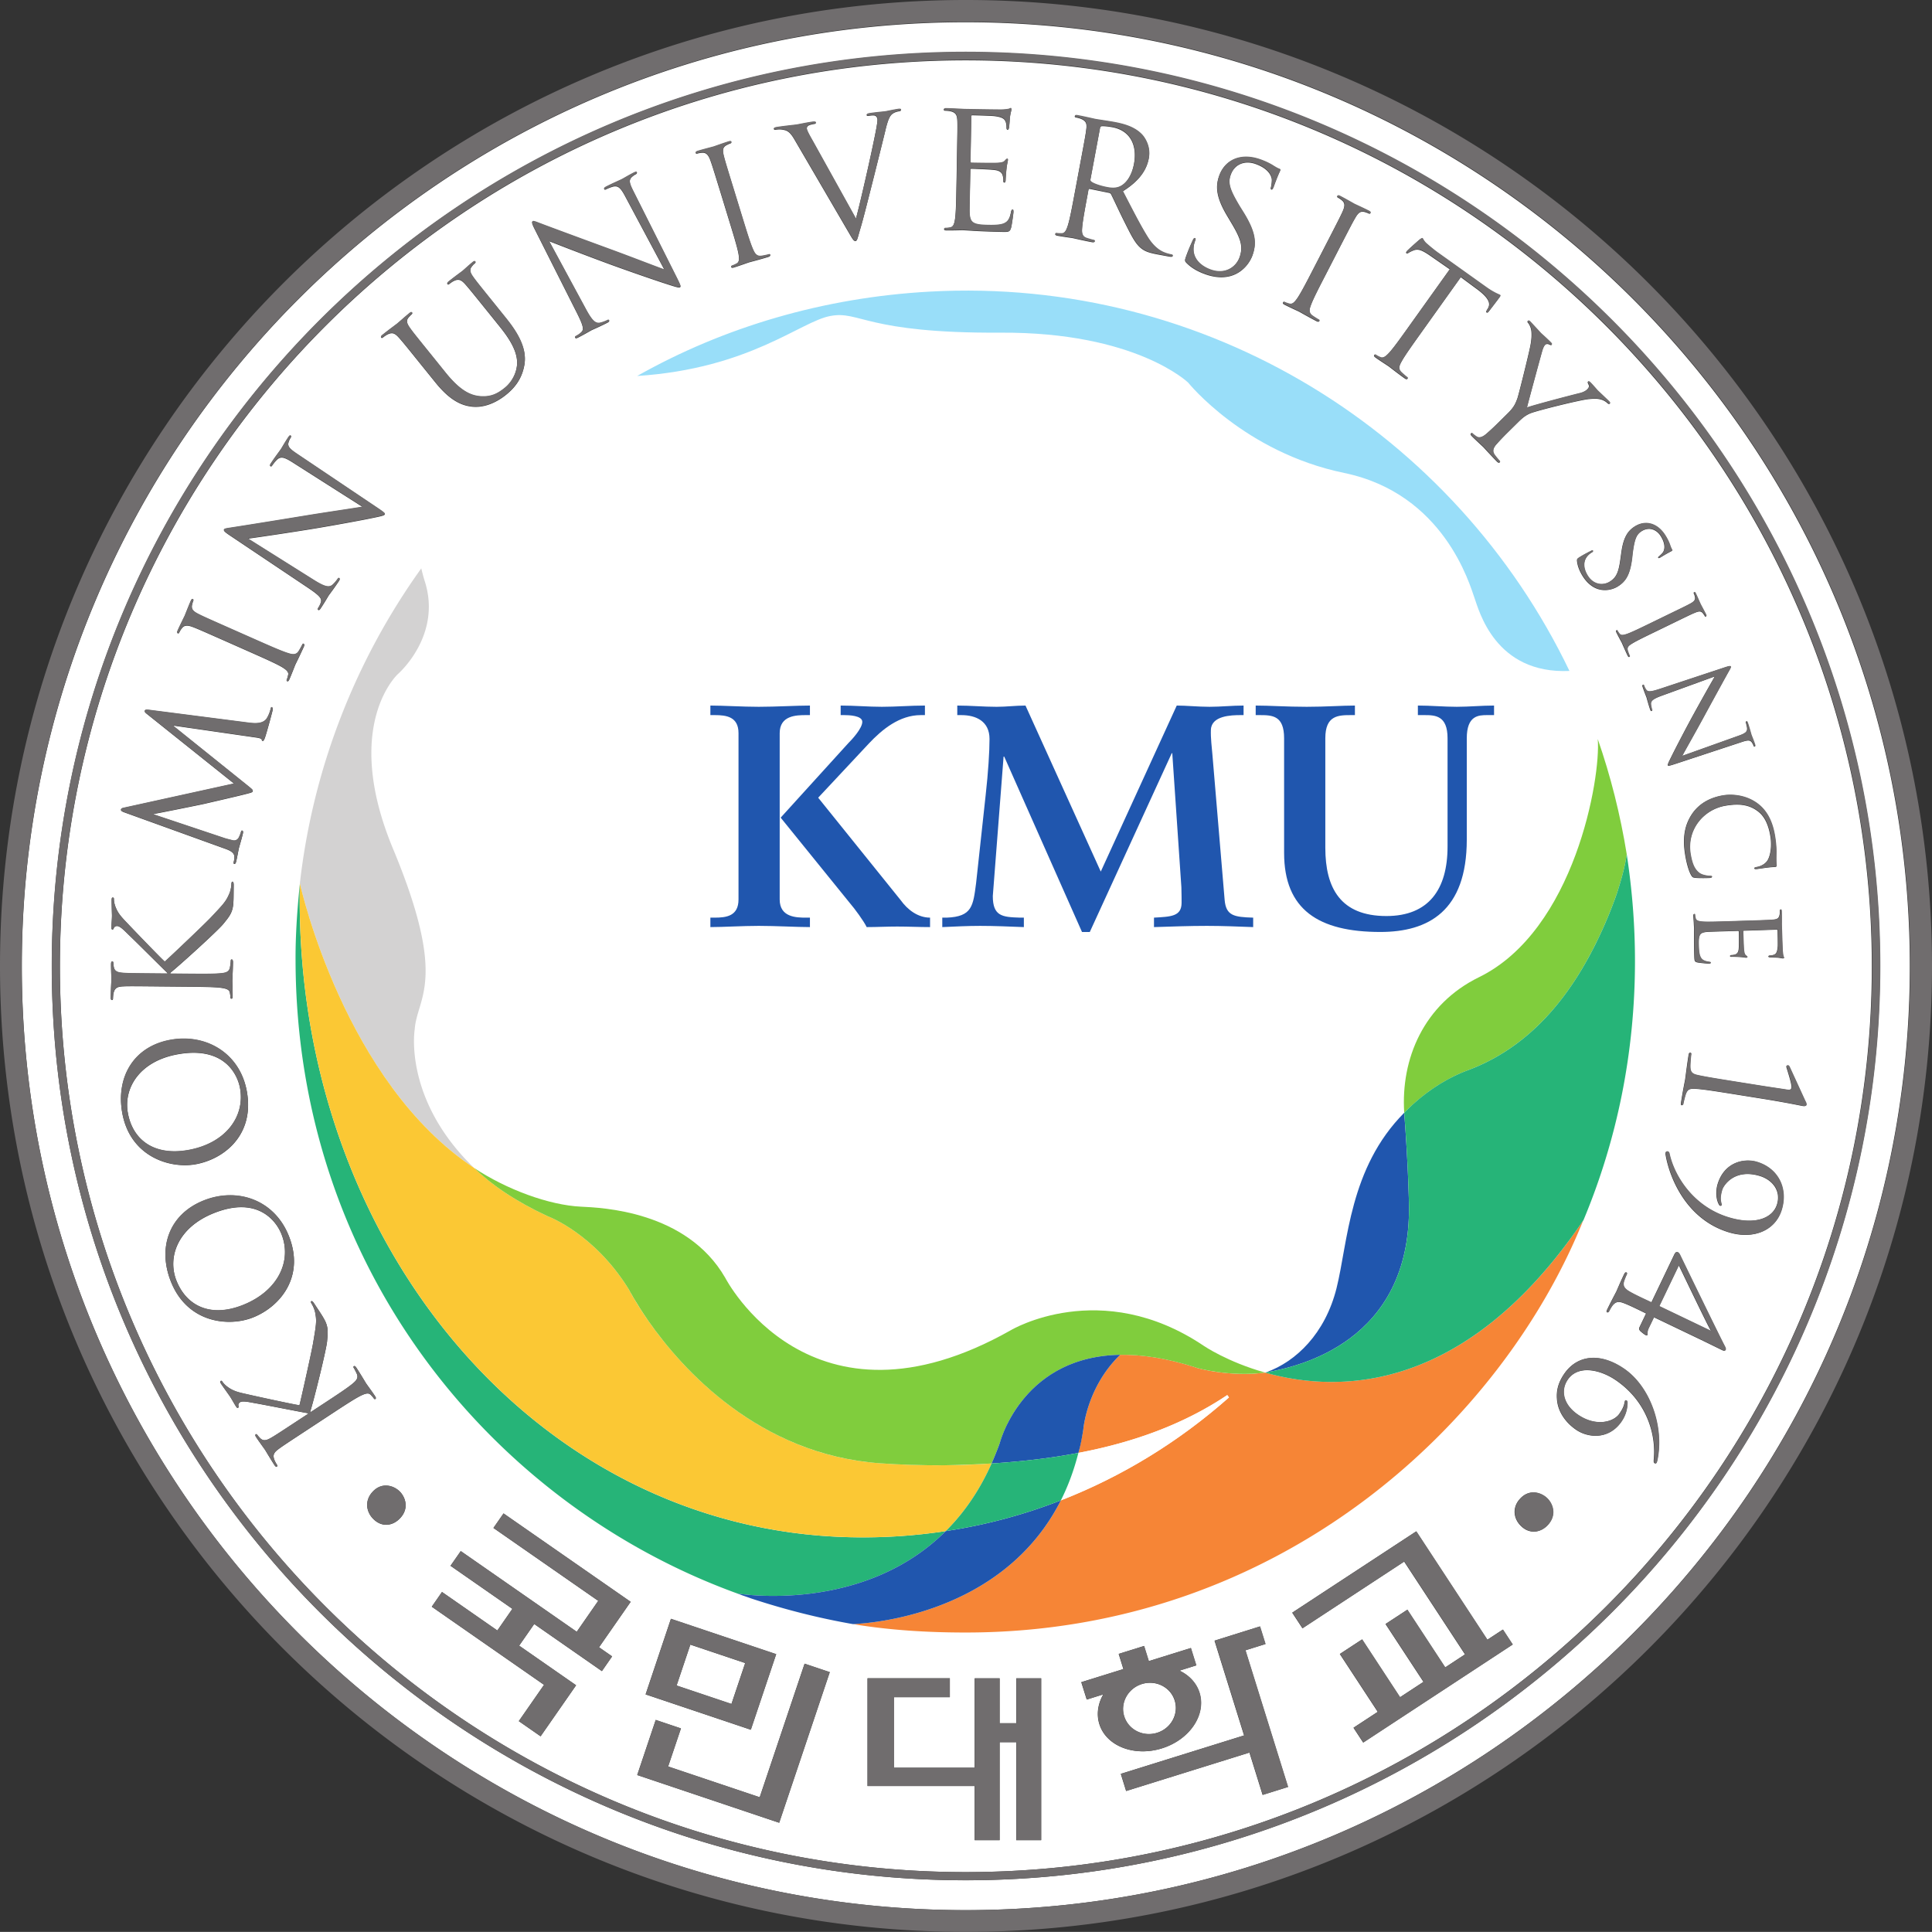 <svg xmlns="http://www.w3.org/2000/svg" xml:space="preserve" width="900.047" height="900" viewBox="0 0 900.047 900"><rect x="0" y="0" width="900.047" height="900" fill="#333333" stroke="none"/><path d="M220.197 686.563c-181.882 0-329.84-148.006-329.84-329.938 0-181.889 147.958-329.854 329.84-329.854 181.952 0 329.982 147.965 329.982 329.854 0 181.932-148.03 329.938-329.982 329.938zm0-10.461c176.214 0 319.554-143.32 319.554-319.477 0-176.128-143.34-319.418-319.554-319.418-176.114 0-319.368 143.29-319.368 319.418 0 176.157 143.254 319.477 319.368 319.477zm0-2.855c-174.523 0-316.528-142.042-316.528-316.622 0-174.551 142.005-316.563 316.528-316.563 174.637 0 316.699 142.012 316.699 316.563 0 174.58-142.062 316.622-316.7 316.622zm15.754-16.786c.171 0 .229-.235.214-.511 0-.392-.298-1.065-.497-2.636-.058-.568-.213-3.04-.34-3.714-.059-.285-.186-.619-.414-.619-.34.007-.44.291-.44.746.015.398-.03 1.35-.298 2.032-.37.916-.923 1.598-3.963 1.99-.952.127-7.09.29-7.715.296-.227.015-.34-.155-.34-.553l-.284-15.548c0-.39.044-.568.327-.568.739-.015 7.67-.143 8.963-.052 1.35.093 2.145.185 2.67.746.384.44.625.718.853.71.17 0 .286-.113.271-.454-.014-.334-.313-1.287-.511-3.14a77.009 77.009 0 0 1-.286-3.608c0-.448-.014-1.073-.411-1.058-.285 0-.383.227-.383.511.015.561.015 1.129-.199 1.868-.199.788-.697 1.754-2.899 2.017-1.52.199-7.088.405-8.04.426-.285 0-.397-.163-.397-.384l-.102-4.964c-.029-1.91-.198-8.446-.17-9.633.1-3.893.938-4.637 6.465-4.737 1.463-.022 3.935-.065 5.413.526 1.477.596 2.172 1.71 2.598 4.012.128.618.242.84.526.84.341-.015.341-.455.327-.853-.015-.455-.525-4.276-.824-5.455-.425-1.456-.88-1.442-3.068-1.406-8.51.149-12.289.553-13.922.581-.285.007-3.822-.106-5.527-.072-.61.007-.879.128-.879.462 0 .177.113.341.454.334.511-.007 1.18.092 1.69.192 1.137.213 1.435 1.44 1.69 3.067.327 2.365.398 6.82.497 12.226l.172 9.915v.003c.156 8.794.184 10.37.113 12.174-.085 1.911-.512 2.835-2.373 3.254-.455.113-1.405.2-1.916.206-.213.007-.441.121-.441.342.014.34.297.454.908.433 2.543-.043 6.081-.278 6.365-.278.384 0 11.606-.206 12.9-.17 1.078.036 1.988.135 2.428.234.284.051.512.277.795.27zm-38.954-.25c.36.01.567-.075.599-.283.043-.284-.171-.425-.611-.49-.383-.065-1.621-.248-2.572-1.072-.654-.61-1.35-1.684-2.287-5.697-.383-1.648-2.159-8.757-3.977-16.03-2.188-8.645-3.794-15.053-4.674-17.966-1.066-3.579-1.15-4.502-1.719-4.58-.654-.107-1.051.632-2.515 3.146l-18.753 32.127c-1.69 2.94-2.614 3.432-4.66 3.687-.866.1-1.817-.037-2.144-.086-.326-.051-.469.1-.511.327-.044.326.51.47 1.391.597 2.685.405 5.882.71 6.55.818.553.077 3.04.617 5.156.937.995.15 1.52.113 1.563-.171.044-.27-.099-.412-.497-.47-.61-.091-1.605-.296-2.074-.588-.569-.376-.625-.846-.553-1.229.1-.724 1.021-2.352 2.187-4.405l14.959-26.934c2.116 7.955 6.69 28.518 7.316 32.716.142.874.256 1.691.185 2.188-.073.455-.327.981-.924 1.18-.696.12-1.534-.007-2.145-.1-.341-.044-.625-.029-.668.242-.044.334.27.497 1.166.633 2.23.333 4.815.54 5.483.646.327.058 2.713.574 4.318.816.153.023.29.037.41.04zm61.91-2.195c.115-.005.247-.022.4-.048 2.486-.47 5.953-1.284 6.237-1.335.61-.113 4.844-.732 6.562-1.051 3.495-.654 7.145-1.684 9.689-4.333 1.193-1.25 3.125-4.426 2.4-8.247-.752-4.1-3.238-7.877-9.077-11.542 3.452-6.67 6.309-12.297 8.865-16.332 2.401-3.721 4.688-4.772 6.024-5.255 1.023-.363 1.79-.494 2.13-.567.27-.05.47-.257.426-.42-.057-.335-.412-.385-1.406-.2l-3.935.733c-3.097.582-4.433 1.121-5.726 2.159-2.145 1.718-3.579 4.8-5.966 9.539-1.747 3.48-3.665 7.686-4.503 9.326-.185.263-.326.404-.653.47l-6.79 1.385c-.284.043-.427-.1-.485-.377l-.24-1.328c-.994-5.32-1.805-9.696-1.975-12.069-.128-1.64-.014-2.925 1.606-3.451.753-.255 1.946-.598 2.443-.69.34-.064.412-.256.382-.42-.056-.27-.354-.382-.965-.276-3.054.568-6.507 1.383-6.79 1.441-.058.007-3.565.5-5.227.805-.611.12-.87.277-.812.61.03.17.172.314.513.248.496-.093 1.178-.1 1.703-.085 1.137.015 1.65 1.18 2.161 2.75.724 2.273 1.533 6.647 2.528 11.96l1.818 9.746c1.62 8.652 1.904 10.2 2.117 11.99.241 1.904-.028 2.877-1.79 3.601-.413.199-1.35.427-1.846.526-.228.035-.429.185-.385.412.043.251.222.34.567.325zm9.425-3.784a4.53 4.53 0 0 1-.601-.014.672.672 0 0 1-.568-.583l-3.381-18.113c-.057-.277.014-.518.256-.73.738-.662 3.211-1.528 5.654-1.976 1.336-.248 2.912-.383 4.347.27 2.187.973 4.19 3.694 4.986 7.906 1.279 6.918-1.591 11.756-7.53 12.864-1.246.233-2.413.357-3.163.376zM138.01 644.92a.36.36 0 0 0 .317-.27c.058-.22-.113-.397-.34-.455-.37-.113-.668-.27-1.294-.583-1.363-.718-1.52-1.761-1.051-3.672.426-1.762.881-3.267 3.467-11.67l2.912-9.49c1.59-5.164 2.883-9.425 3.85-11.606.638-1.513 1.32-2.592 3.011-2.316.782.121 2.003.377 2.486.526.327.1.482-.036.54-.184.072-.27-.143-.52-.74-.698-2.954-.909-6.406-1.79-6.676-1.875-.27-.077-3.607-1.285-5.226-1.775-.598-.192-.897-.164-.996.163-.044.163.015.356.328.455.496.15 1.107.455 1.561.703 1.009.555.91 1.82.653 3.453-.425 2.344-1.732 6.598-3.323 11.776l-2.898 9.476c-2.585 8.403-3.054 9.916-3.68 11.606-.68 1.797-1.491 2.55-2.77 2.45-.639-.014-1.349-.176-1.732-.29-.213-.072-.47-.029-.526.178-.1.334.127.525.723.703 1.777.547 5.23 1.42 5.485 1.506.284.085 3.622 1.292 5.241 1.783.291.092.515.13.678.106zm180.405-5.47c1.506-.031 3.12-.339 4.804-.944 2.06-.746 3.537-1.513 4.745-2.309.937-.568 1.336-.773 1.762-.93.426-.149.482-.298.397-.56-.1-.264-.938-1.933-2.23-5.548-.313-.846-.553-1.18-.81-1.081-.326.113-.283.398-.184.839.185.66.37 2.201.27 2.898-.114.703-.74 3.437-5.627 5.198-3.651 1.315-7.33.066-8.722-3.807-1.094-3.018-.27-5.363 3.252-11.237l1.067-1.705c4.489-7.174 4.787-10.995 3.268-15.243-.782-2.173-3.083-5.895-7.672-7.173-2.855-.775-5.952-.384-8.808.653-2.5.888-4.8 2.138-6.59 3.984-.611.632-.583.868-.073 2.296.952 2.656 1.918 4.701 2.288 5.525.255.568.455.796.725.703.326-.12.31-.299.155-.717-.17-.476-.44-1.223-.54-2.025-.625-4.205 2.345-6.946 5.91-8.23 5.087-1.827 8.893.937 10.115 4.332 1.307 3.65.54 6.328-2.67 11.726l-1.678 2.827c-3.963 6.635-4.048 10.378-2.755 13.987 1.534 4.256 5.082 6.638 9.6 6.542zm-213.52-5.245c.182.03.317-.014.402-.167.086-.2-.03-.448-.383-.633-.256-.12-.597-.304-1.137-.758-1.477-1.194-1.121-2.401.413-5.413l14.817-29.514c1.676-3.324 1.705-3.623 1.349-3.807-.397-.2-1.292.051-5.298 1.364-.81.227-11.793 3.948-20.017 6.981-9.022 3.332-17.9 6.792-20.43 7.786l12.843-23.747c2.188-4.07 3.353-5.127 4.916-4.837 1.08.228 2.216.74 2.67.967.242.128.44.107.554-.1.143-.305-.098-.554-.709-.86-2.855-1.448-4.945-2.315-5.4-2.55-.454-.226-2.485-1.442-4.744-2.592-.512-.249-.837-.354-1.008-.006-.113.206-.015.383.24.511.398.206 1.28.702 1.905 1.342 1.08.987.597 2.571-1.718 7.153l-14.535 28.832c-.994 1.96-1.12 2.592-.709 2.79.398.207 1.818-.468 2.557-.717 1.193-.476 12.785-4.772 24.732-9.148 7.672-2.813 16.253-6.173 18.71-7.018l-13.495 25.258c-1.69 3.247-2.6 4.178-4.376 3.787-1.008-.255-2.187-.789-2.585-.995-.355-.177-.483-.058-.583.15-.156.305.227.554.823.86 2.259 1.143 4.76 2.222 5.3 2.493.568.283 2.144 1.27 4.204 2.322.277.134.509.237.692.266zm245.53-8.235c.164-.006.377-.087.654-.229 1.648-.845 4.73-2.621 4.986-2.75.242-.127 3.481-1.604 4.987-2.378.54-.285.738-.511.596-.816-.114-.2-.355-.193-.568-.094-.34.178-.668.285-1.322.498-1.477.448-2.33-.2-3.323-1.904-.924-1.549-1.648-2.955-5.683-10.768l-4.532-8.816c-2.486-4.808-4.532-8.765-5.355-10.995-.597-1.534-.867-2.798.526-3.764.654-.462 1.704-1.13 2.159-1.364.298-.15.327-.355.242-.504-.128-.249-.456-.27-1.01.008-2.741 1.427-5.825 3.203-6.08 3.331-.256.127-3.48 1.598-4.987 2.379-.553.284-.752.512-.596.817.085.15.256.242.554.085.454-.227 1.108-.44 1.605-.568 1.108-.32 1.932.653 2.87 2.002 1.335 1.975 3.382 5.939 5.853 10.74l4.546 8.816c4.02 7.813 4.744 9.22 5.47 10.875.78 1.754.724 2.856-.257 3.68-.469.433-1.094.816-1.448 1.008-.2.1-.342.298-.242.498.078.152.192.22.356.214zm29.277-14.942a.151.151 0 0 0 .088-.019c.313-.234.453-1.023 1.619-1.996 1.235-1.087 2.912-2.422 3.466-2.82l17.204-12.28c2.926-2.089 4.504-2.515 4.859-2.779.228-.163.043-.439-.157-.709-.995-1.378-3.38-4.453-3.75-4.95-.298-.412-.553-.498-.738-.37-.242.164-.228.37.185 1.044l.312.532c.81 1.513.497 3.325-3.835 6.557l-5.712 4.219-13.851-19.405c-3.14-4.404-5.726-8.02-6.876-10.115-.81-1.428-1.265-2.636-.015-3.794.582-.554 1.52-1.37 1.932-1.661.284-.192.27-.398.17-.54-.17-.227-.496-.2-.993.162-2.53 1.797-5.315 4-5.542 4.163-.227.163-3.224 2.089-4.587 3.069-.512.362-.669.618-.484.895.1.135.299.206.568.015.413-.3 1.023-.599 1.506-.797 1.051-.477 2.004.37 3.126 1.57 1.606 1.762 4.19 5.377 7.33 9.788l13.865 19.4-6.861 4.758c-2.87 1.975-4.205 2.443-5.725 1.868-1.065-.419-1.421-.647-1.79-.867-.398-.263-.597-.262-.782-.135-.142.1-.141.306.059.583.326.455 4.062 3.743 4.418 4.042.248.186.747.562.991.572zm-331.236-8.036c.16.037.284-.007.39-.139.143-.17.03-.404-.141-.546a4.992 4.992 0 0 1-.995-1.015c-.994-1.172-.753-2.202.397-3.808 1.051-1.478 2.032-2.706 7.559-9.546l3.78-4.696c3.82-4.731 7.541-10.427 6.547-16.365-.895-5.357-3.835-8.446-6.42-10.534-1.492-1.208-6.067-4.603-11.55-4.176-3.808.326-7.956 2.059-13.113 8.459l-5.17 6.4c-5.512 6.848-6.507 8.07-7.729 9.405-1.293 1.42-2.202 1.84-3.907.98-.411-.192-1.193-.752-1.59-1.065-.171-.142-.426-.198-.569-.022-.213.256-.058.525.426.916 1.975 1.59 4.746 3.616 5.143 3.936.398.32 2.926 2.57 4.247 3.636.47.39.767.476.98.213.142-.17.03-.404-.14-.546-.299-.249-.54-.498-.995-1.017-1.037-1.128-.754-2.201.397-3.807 1.037-1.477 2.032-2.706 7.558-9.546l4.944-6.138c5.1-6.321 8.694-7.905 12.032-8.182 3.779-.291 6.067.909 8.567 2.926 2.67 2.153 4.29 5.556 4.346 8.716 0 4.127-2.485 8.275-6.136 12.793l-4.418 5.49c-5.512 6.833-6.507 8.063-7.714 9.398-1.307 1.414-2.216 1.84-3.907.98-.426-.192-1.207-.753-1.605-1.08-.17-.134-.412-.184-.554-.014-.213.27-.073.532.412.916 1.974 1.598 4.489 3.41 4.759 3.622.313.242 2.259 2.039 3.565 3.104.25.196.444.315.604.352zm368.46-20.773c.146-.02.324-.121.524-.325.753-.76 3.595-3.885 3.794-4.091.284-.277 1.903-1.677 3.45-3.239.442-.44.399-.64.243-.803-.17-.155-.44.043-.966.248-.468.156-.91.121-1.236-.19-.469-.477-.753-1.151-1.037-2.075-.525-1.79-4.93-18.02-5.37-19.895 2.428.909 16.238 4.495 18.354 5.007 1.35.312 2.188.824 2.713 1.335.569.562.853 1.15.483 1.754-.227.483-.383.795-.184.995.156.162.484 0 .867-.405 1.037-1.037 2.187-2.437 2.5-2.757.24-.241 3.21-3.012 3.963-3.772.284-.283.44-.595.284-.758-.198-.199-.525-.114-.838.206-.44.44-1.35 1.043-2.386 1.285-1.279.326-2.188.292-4.148.107-2.913-.27-17.872-3.97-20.315-4.951-2.031-.825-3.268-2.054-4.59-3.36l-3.452-3.41a88.595 88.595 0 0 1-3.892-4.083c-1.08-1.229-1.605-2.458-.568-3.822.469-.646 1.265-1.59 1.62-1.96.241-.242.199-.442.073-.555-.2-.206-.512-.12-.952.32-2.173 2.21-4.546 4.844-4.745 5.05-.199.198-2.827 2.6-4.006 3.801-.44.44-.555.724-.314.965.114.114.314.157.556-.092.355-.356.909-.76 1.349-1.037.952-.647 2.187-.135 3.423.937 1.805 1.549 3.495 3.21 4.134 3.843l3.451 3.41c2.16 2.138 2.642 3.41 3.281 5.079.37.916 3.879 15.002 4.56 18.46.498 2.472.511 4.454.285 5.654-.2 1.001-.71 2.003-1.065 2.365-.199.2-.314.477-.13.676a.33.33 0 0 0 .15.079c.042.01.087.011.136.005zM-15.88 542.093a.303.303 0 0 0 .212-.055c.185-.121.198-.406-.03-.733a4.799 4.799 0 0 1-.597-1.214c-.71-1.768.199-2.642 2.997-4.518l27.42-18.425c3.096-2.066 3.266-2.316 3.053-2.65-.256-.369-1.15-.588-5.298-1.419-.81-.2-12.204-2.353-20.855-3.751a1221.55 1221.55 0 0 0-21.623-3.261l22.858-14.369h.002c3.906-2.471 5.442-2.813 6.663-1.797.824.73 1.564 1.726 1.848 2.152.156.234.34.312.525.192.285-.192.184-.54-.186-1.095-1.79-2.684-3.167-4.46-3.465-4.879-.271-.426-1.45-2.486-2.855-4.595-.313-.47-.554-.718-.88-.498-.186.12-.186.333-.03.568.255.369.766 1.243 1.008 2.102.44 1.392-.753 2.537-5.014 5.378l-26.837 17.978c-1.832 1.214-2.245 1.698-1.99 2.067.242.384 1.806.49 2.588.647 1.264.17 13.466 2.116 26.024 4.176 8.07 1.322 17.19 2.621 19.746 3.09l-24.164 15.37c-3.083 1.982-4.318 2.345-5.667 1.144-.753-.724-1.521-1.767-1.762-2.137-.228-.334-.399-.285-.583-.164-.285.192-.085.596.298 1.157 1.407 2.11 3.055 4.27 3.396 4.789.341.511 1.235 2.151 2.514 4.07.255.388.472.653.684.68zm473.553-30.612c2.642.09 5.233-1.43 7.098-4.468.838-1.35 1.321-2.45 1.648-3.444.27-.746.412-1.044.582-1.314.17-.277.142-.398-.044-.498-.156-.113-1.392-.68-3.75-2.137-.554-.341-.853-.42-.952-.249-.142.213.029.355.284.561.398.284 1.193 1.08 1.449 1.52.255.44 1.136 2.28-.838 5.476-1.478 2.394-4.12 3.353-6.664 1.783-1.974-1.215-2.556-2.918-3.224-7.827l-.155-1.45c-.71-6.087-2.26-8.388-5.045-10.1-1.42-.88-4.403-1.953-7.572-.604-1.975.853-3.551 2.466-4.702 4.34-1.008 1.634-1.746 3.38-1.93 5.235v-.001c-.058.64.057.76.994 1.343 1.747 1.066 3.21 1.782 3.793 2.087.398.206.624.242.724.074.128-.206.044-.314-.227-.484-.313-.192-.795-.49-1.222-.895-2.258-2.11-1.818-5-.369-7.323 2.046-3.338 5.455-3.495 7.672-2.124 2.4 1.485 3.167 3.339 3.792 7.849l.327 2.358c.753 5.548 2.386 7.708 4.76 9.164 1.158.715 2.37 1.088 3.57 1.128zm17.226-24.13c.148-.018.28-.174.43-.482.582-1.208 1.59-3.574 1.69-3.752.085-.191 1.321-2.45 1.862-3.545.185-.404.213-.624-.015-.73-.156-.073-.299.036-.356.184-.128.256-.283.462-.567.867-.653.895-1.42.881-2.742.334-1.222-.49-2.245-.988-7.97-3.772l-6.464-3.14h-.001c-3.523-1.711-6.422-3.112-7.87-4.05-1.01-.631-1.706-1.234-1.322-2.413.17-.547.483-1.394.653-1.727.1-.214.03-.34-.085-.397-.185-.085-.37.043-.583.446-.98 2.025-1.974 4.384-2.074 4.57-.099.184-1.32 2.441-1.86 3.543-.185.404-.213.625.014.732.1.051.256.036.356-.185.156-.34.454-.74.681-1.03.512-.668 1.408-.463 2.53-.093 1.634.568 4.546 1.975 8.068 3.687l6.463 3.146c5.725 2.77 6.75 3.275 7.886 3.915 1.221.688 1.661 1.349 1.448 2.244-.085.469-.27.958-.398 1.214-.073.15-.073.327.073.406a.281.281 0 0 0 .154.028zm-524.959-2.43a.38.38 0 0 0 .213-.034c.213-.093.227-.35.127-.555-.156-.355-.243-.69-.413-1.35-.355-1.513.342-2.309 2.09-3.21 1.604-.832 3.053-1.471 11.094-5.037l9.064-4.013c4.944-2.188 9.021-3.992 11.294-4.695 1.563-.504 2.826-.703 3.72.753a25.92 25.92 0 0 1 1.237 2.23c.142.313.341.342.484.278.255-.121.312-.447.058-1.016-1.264-2.827-2.856-6.002-2.969-6.265-.114-.248-1.392-3.572-2.074-5.113-.256-.57-.468-.776-.781-.648-.156.073-.27.242-.129.555.213.461.37 1.122.483 1.634.242 1.122-.767 1.881-2.173 2.748-2.06 1.214-6.123 3.018-11.067 5.213l-9.063 4.021c-8.04 3.552-9.49 4.197-11.18 4.822-1.79.668-2.899.541-3.652-.474a6.994 6.994 0 0 1-.923-1.506c-.085-.207-.285-.37-.498-.277-.312.142-.284.439-.044 1.008.753 1.697 2.345 4.88 2.458 5.143.114.249 1.393 3.558 2.09 5.114.18.42.353.646.554.675zM487.27 461.48c.176-.016.265-.089.303-.211.099-.306-.54-1.243-.796-1.761-.469-.795-4.773-8.638-9.177-16.735-2.827-5.2-6.137-10.99-7.003-12.651l19.519 6.975c2.514.881 3.267 1.435 3.181 2.735-.085.753-.34 1.647-.439 1.967-.085.263.013.335.17.399.227.078.37-.228.526-.69.582-1.74 1.08-3.636 1.221-4.062.142-.426.682-1.663 1.222-3.254.128-.426.198-.71-.044-.788-.156-.05-.326.066-.411.334-.073.199-.157.468-.427.894-.696 1.186-1.605 1.06-3.921.286l-22.715-7.487c-2.558-.845-2.77-.833-2.87-.563-.099.313.17.917 1.548 3.652.242.547 4.078 8.027 7.118 13.595a782.478 782.478 0 0 0 7.743 13.81l-18.384-6.685c-3.139-1.129-4.02-1.855-3.977-3.006.058-.795.298-1.662.412-2.017.073-.192.015-.333-.128-.382-.226-.078-.383.134-.553.596-.725 2.202-1.122 3.794-1.235 4.141-.114.349-.782 1.94-1.364 3.673-.128.398-.171.638.113.723.142.059.27-.036.327-.227.1-.313.37-.994.767-1.511.582-.875 1.775-.698 5.299.481l22.204 7.353c.94.31 1.477.441 1.77.416zM-22.4 447.13c.04.011.086.01.14-.005.326-.078.368-.618.212-1.264-.284-1.208-1.876-7.088-2.529-9.077-.412-1.229-.653-1.471-.923-1.4-.213.05-.298.192-.284.477 0 .283-.91.568-1.917.696l-28.91 4.176-.03-.164 25.245-20.28c2.13-1.732 2.586-2.016 2.458-2.513-.085-.384-.695-.52-2.912-1.087-3.04-.774-13.653-3.211-14.264-3.353-1.108-.249-15.726-3.217-17.36-3.459l-.043-.22 24.89-8.326c.867-.262 1.846-.496 2.77-.723.824-.2 1.676.227 2.044 1.015.455.88.697 1.69.783 2.017.043.22.213.412.369.377.398-.093.413-.455.256-1.108-.483-2.031-1.279-4.618-1.378-5.058-.128-.49-.597-3.168-.952-4.638-.128-.547-.326-.91-.724-.817-.156.036-.2.342-.144.618.115.434.214.816.242 1.683.1 1.883-1.988 2.565-4.02 3.283l-34.762 12.55c-.582.257-.923.512-.837.839.072.334.34.504 1.007.632l38.5 8.46-30.516 24.391c-.44.341-.781.647-.681 1.03.085.39.567.448 1.633.306l34.522-4.44h.001c2.032-.255 5.185-.604 6.52 1.563.881 1.47 1.221 2.891 1.35 3.438.054.208.123.348.244.38zm509.722-30.612c2.707.004 6.222-.638 9.354-2.875 2.813-2.025 5.314-5.37 6.323-11.571.27-1.613.525-3.894.483-5.925-.03-1.57-.058-2.905.073-4.205.044-.447-.114-.562-.341-.597-.327-.058-.838-.007-2.287-.17-1.35-.142-3.565-.504-4.176-.561-.611-.058-.867-.022-.91.227-.043.277.241.362.796.454 1.562.263 3.11 1.18 3.821 2.373.98 1.605 1.563 4.887.98 8.432-.88 5.355-2.87 7.592-4.475 8.771-3.31 2.479-7.003 2.565-11.11 1.89-7.684-1.264-13.764-8.346-12.343-16.962.511-3.019 1.263-5.334 3.181-6.67 1.023-.702 2.885-.937 3.623-.937.455-.007.64-.058.668-.306.044-.199-.227-.327-.554-.376-.284-.051-3.865-.135-5.3.036-.795.114-.895.178-1.336.853-.909 1.506-1.704 4.517-2.116 7.096-1.008 6.037-.184 10.349 2.146 14.006l-.003-.002c2.87 4.483 7.288 6.202 11.11 6.834.677.11 1.49.183 2.393.185zM-36.04 386.145c.285-.007.454-.284.44-1.243l-.028-2.877c-.014-1.577-.015-2.641-.142-3.892-.313-2.975-1.563-4.375-3.51-6.783-2.103-2.515-15.114-14.341-18.467-17.012v-.291l5.525-.051c5.413-.044 9.86-.086 12.232.17 1.633.156 2.883.483 3.111 2.173.127.789.256 1.683.256 2.195 0 .334.172.448.342.448.27-.007.44-.284.44-.91-.03-2.756-.228-6.023-.228-6.477-.014-.448.129-3.723.114-5.413 0-.618-.114-.895-.455-.895-.17 0-.341.12-.327.454 0 .512-.113 1.187-.212 1.698-.213 1.13-1.463 1.414-3.097 1.655-2.358.305-6.805.348-12.218.397l-9.916.092v.003c-8.793.079-10.37.093-12.174 0-1.918-.098-2.827-.539-3.239-2.393-.113-.455-.17-1.406-.184-1.918 0-.227-.114-.454-.342-.448-.34 0-.454.284-.44.903.03 2.542.214 5.86.228 6.2 0 .504-.142 3.779-.127 5.47.014.61.126.902.467.895.227-.007.326-.226.326-.454 0-.39.059-.74.157-1.414.27-1.52 1.222-1.968 3.196-2.11 1.804-.129 3.383-.15 12.176-.228l3.38-.029v.227c-1.065.966-11.336 11.26-13.524 13.313-1.605 1.59-3.069 3.067-4.02 3.074-.682.007-1.008-.27-1.193-.725-.114-.276-.227-.496-.454-.496-.285 0-.399.278-.399.682.03 1.123.214 2.87.214 4.212 0 .291-.129 4.013-.114 5.42 0 .617.113.845.397.845.284-.007.398-.114.398-.568-.014-.846.256-2.038.753-3.167.995-2.323 2.388-3.566 4.789-6.13 1.35-1.421 10.838-11.309 12.23-12.51 1.648 1.45 13.88 13.055 16.04 15.35 4.432 4.695 5.34 5.64 6.49 8.339.64 1.463.754 3.097.768 3.488 0 .39.114.73.341.73zm541.016-9.687c.255.007.341-.2.356-.646.058-1.833.029-4.411.029-4.61.014-.284.268-8.404.34-9.342.073-.774.17-1.428.256-1.747.044-.206.213-.363.227-.569 0-.113-.156-.162-.369-.17-.284-.014-.78.178-1.918.263-.411.036-2.216.052-2.7.121-.198.037-.453.106-.453.27-.015.241.184.334.51.341.285.015.981.073 1.464.292.64.305 1.122.73 1.292 2.94.058.696-.044 5.15-.058 5.597 0 .156-.142.24-.412.234l-11.265-.369c-.284-.007-.398-.059-.398-.264.03-.525.185-5.547.284-6.477.114-.973.227-1.54.639-1.896.34-.277.555-.434.555-.597 0-.121-.073-.205-.327-.213-.241-.014-.938.17-2.288.248-.824.058-2.329.092-2.613.085-.327-.015-.782-.029-.795.263 0 .199.156.285.369.292.397.014.809.028 1.334.205.569.185 1.251.577 1.35 2.175.1 1.1.06 5.142.03 5.83 0 .206-.142.286-.299.279l-3.595-.115c-1.377-.05-6.107-.155-6.974-.227-2.798-.213-3.31-.837-3.183-4.836.03-1.066.086-2.856.583-3.9.47-1.044 1.308-1.507 2.984-1.742.455-.072.624-.141.624-.354 0-.242-.312-.25-.61-.264-.327-.007-3.097.229-3.965.406-1.065.249-1.078.582-1.135 2.166-.185 6.166-.044 8.908-.073 10.08-.014.085-.073.78-.1 1.633-.058.817-.126 1.755-.155 2.366-.014.447.058.654.298.668.127 0 .256-.078.256-.32.014-.369.113-.853.212-1.222.185-.81 1.095-.987 2.288-1.108 1.705-.149 4.93-.044 8.85.085l7.174.22c6.365.206 7.501.248 8.808.369 1.393.128 2.017.477 2.272 1.834.073.327.087 1.015.074 1.384 0 .164.072.334.227.342zM-53.03 331.326c10.625-.015 19.945-6.78 22.034-18.476 2.727-15.194-7.956-23.633-17.928-25.423-8.993-1.612-22.872 2.656-25.615 17.956-2.23 12.48 3.978 23.214 16.892 25.53 1.553.278 3.099.415 4.617.413zm526.41-4.91c.213-.037.412-.291.37-.512-.114-.667-.37-3.423-.327-4.517.043-1.89.81-2.414 2.528-2.798 2.415-.554 7.204-1.328 12.772-2.216l9.731-1.549c3.011-.483 5.413-.81 8.467-1.293 1.108-.185 1.748-.17 1.89.718.17 1.065-1.223 5.27-1.663 6.776-.114.298-.142.475-.113.703.03.163.327.285.554.25.17-.023.368-.228.496-.477.17-.37 5.214-11.33 5.456-11.892.312-.56.526-1.043.455-1.434-.073-.447-.697-.461-1.25-.376-.455.078-5.91 1.229-14.434 2.593l-10.285 1.648c-5.569.88-10.357 1.647-12.843 1.76-1.761.059-2.629-.035-3.296-1.753-.312-.81-.853-3.12-.938-3.617-.029-.22-.283-.41-.511-.367-.284.036-.341.333-.227 1 .653 4.177 1.392 7.706 1.434 7.998.058.263.626 4.973 1.194 8.531.1.611.256.873.54.824zm-522.981-.022c-1.676 0-3.514-.163-5.531-.525-13.312-2.386-19.022-11.77-17.445-20.534 1.662-9.263 9.005-15.102 21.152-12.929 12.928 2.323 19.846 11.578 18.056 21.566-.784 4.369-4.503 12.415-16.232 12.422zm514.909-34.468a.697.697 0 0 0 .231-.03c.327-.093.525-.392.596-.768 1.577-7.423 8.027-18.432 20.699-22.268 9.446-2.855 15.499-.149 16.933 4.596 1.464 4.858-1.762 8.595-6.023 9.887-8.95 2.7-12.742-3.388-13.182-4.844-.768-2.535-.555-3.778-.327-4.61.113-.39.156-.632.113-.803-.059-.156-.298-.206-.454-.156-.17.058-.27.135-.384.348-1.194 2.068-1.165 5.064-.511 7.224 2.315 7.656 9.162 9.112 13.708 7.749 7.43-2.252 10.91-9.255 8.666-16.692-2.302-7.608-10.2-10.4-18.41-7.92h-.003c-15.158 4.58-20.84 19.483-22.133 27.062-.073.37-.03.711.044.932.054.16.22.283.436.293zm-502.626-15.347c8.833.19 17.101-4.61 20.926-14.056 5.81-14.312-2.913-24.767-12.317-28.574-8.453-3.431-22.915-2.11-28.754 12.301-4.759 11.749-.908 23.533 11.266 28.462 2.927 1.185 5.934 1.803 8.879 1.867zm4.472-4.15c-2.79.014-6.056-.602-9.856-2.142-12.53-5.078-16.18-15.435-12.842-23.682 3.537-8.722 11.933-12.926 23.369-8.288 12.175 4.93 17.047 15.42 13.226 24.81-1.428 3.532-5.525 9.258-13.897 9.302zm501.511-15.673a.55.55 0 0 0 .325-.057c.412-.191.696-.645.853-.972.213-.476 14.049-28.974 15.512-31.673.355-.675.568-1.151.397-1.506-.17-.355-.61-.334-1.107-.092-.767.362-4.802 2.364-7.601 3.707l-16.31 7.812-1.86-3.863c-.654-1.37-.341-2.151-.44-2.35-.114-.255-.468-.086-.725.042-.256.12-1.308.93-1.819 1.42-.383.505-.439.781-.14 1.385l2.244 4.682c-1.677.802-5.556 2.784-7.886 3.643-1.591.582-2.656.59-3.835-.838-.496-.64-1.037-1.633-1.278-2.145-.128-.248-.427-.362-.626-.256-.254.12-.226.42.03.981 1.35 2.8 3.054 5.973 3.225 6.328.17.355 1.335 3.175 2.67 5.967.27.554.497.768.753.647a.46.46 0 0 0 .213-.605 23.146 23.146 0 0 1-.993-2.456c-.555-1.804.34-2.672 1.79-3.553 2.145-1.271 6.107-3.046 7.784-3.85l8.026 16.772c.223.453.488.785.798.83zm.765-4.639-6.847-14.276 17.999-8.624.043.107c-.952 1.392-10.4 21.216-11.195 22.793zM-8.33 239.594c.21-.011.474-.24.858-.838l1.592-2.406c.866-1.315 1.448-2.21 2.03-3.304 1.42-2.65 1.152-4.517.882-7.593-.355-3.26-4.575-20.33-5.868-24.413l.142-.235 4.617 3.027c4.533 2.976 8.24 5.411 10.073 6.946 1.264 1.044 2.117 2.01 1.378 3.545-.34.724-.74 1.533-1.024 1.96-.185.277-.1.468.044.56.242.157.54.008.867-.503 1.52-2.309 3.168-5.136 3.424-5.512.241-.377 2.187-3.02 3.111-4.426.34-.518.396-.817.113-1.009-.143-.092-.341-.085-.526.192a8.684 8.684 0 0 1-1.108 1.293c-.81.817-2.003.37-3.495-.34-2.13-1.06-5.852-3.502-10.37-6.471l-8.296-5.45c-7.345-4.83-8.666-5.689-10.115-6.776-1.535-1.15-2.045-2.016-1.349-3.785.156-.44.624-1.279.908-1.698.128-.184.156-.44-.03-.56-.283-.185-.538-.015-.88.503-1.377 2.117-3.067 4.987-3.251 5.278-.285.42-2.217 3.061-3.141 4.468-.341.518-.411.823-.128 1.008.2.12.413-.014.526-.198.228-.327.454-.575.923-1.08 1.065-1.115 2.118-.973 3.837.02 1.562.895 2.882 1.77 10.227 6.593l2.827 1.854-.127.192c-1.42.206-15.684 3.04-18.639 3.53-2.23.42-4.262.838-5.058.32-.568-.384-.696-.795-.581-1.265.058-.298.085-.547-.1-.675-.242-.156-.483.023-.696.349-.625.945-1.45 2.493-2.188 3.622-.157.242-2.33 3.252-3.112 4.432-.34.518-.369.767-.127.917.227.163.384.127.625-.242.47-.71 1.35-1.549 2.401-2.216 2.117-1.364 3.978-1.633 7.387-2.422 1.904-.433 15.3-3.367 17.133-3.58.555 2.117 4.232 18.567 4.758 21.678 1.08 6.365 1.307 7.665.768 10.541-.285 1.563-1.094 2.998-1.307 3.318-.213.334-.312.681-.127.796.06.038.123.06.193.055zm448.066-19.83c3.258-.04 6.86-1.275 10.558-3.817 9.007-6.194 13.95-19.988 11.664-31.68-.114-.547-.228-1.008-.355-1.2-.128-.184-.398-.27-.668-.079-.37.256-.27.803-.242 1.456.795 8.211-2.172 19.897-13.182 27.47-5.427 3.736-13.27 5.567-16.935.226-2.556-3.715-1.605-8.68 3.51-12.196 6.45-4.44 12.629-2.529 14.575.306v.002c.824 1.207 1.577 2.479 1.79 3.892.058.178.128.59.227.738.1.136.27.085.511-.073.228-.163.27-.396.257-.801.014-1.379-.284-3.9-2.074-6.5-4.433-6.456-11.706-5.696-15.84-2.855-3.665 2.521-5.939 5.996-6.521 9.412-.597 3.616.043 6.733 2.4 10.17 2.518 3.656 6.136 5.58 10.325 5.529zM17.823 175.131c1.669-.068 3.24-.822 4.37-1.838 2.073-1.882 3.678-5.909.496-9.403-2.528-2.834-6.237-3.347-9.135-.754-2.912 2.585-3.465 6.67-.696 9.725 1.528 1.722 3.295 2.339 4.965 2.27zm401.026-2.398c1.669-.07 3.232-.825 4.34-1.819 2.131-1.875 3.709-5.896.54-9.447-2.5-2.813-6.308-3.303-9.149-.717-2.954 2.6-3.465 6.662-.709 9.695 1.534 1.744 3.308 2.358 4.978 2.288zm-360.147-7.331 44.422-30.89-11.053-15.884 4.575-3.182-3.565-5.143-23.653 16.465-5.27-7.572 19.902-13.844-12.403-17.829-7.614 5.3 8.821 12.686-39.237 27.297 3.567 5.143 19.348-13.46 5.257 7.572-21.623 15.043 3.58 5.136 40.531-28.2 7.515 10.82-36.624 25.47zm318.957-6.265 24.846-37.881 5.428 3.56 3.423-5.221-52.222-34.259-3.395 5.179 8.481 5.56-13.255 20.216 7.77 5.094 13.255-20.217 8.212 5.385-13.269 20.215 7.614 4.986 13.226-20.165 6.947 4.568-21.267 32.431-35.543-23.311-3.58 5.455zM117.202 128.58l36.78-12.353-8.864-26.408-36.765 12.351Zm205.847-2.663 1.92-6.152-7.004-2.187 14.887-47.762-8.865-2.771-4.603 14.796-43.101-13.432-1.86 5.99 43.086 13.43-10.327 33.115zm-199.07-6.352-4.802-14.298 19.179-6.442 4.802 14.298zm158.569-.482 1.648-5.292 14.704 4.582 1.89-6.066-5.882-1.84c3.381-1.619 5.937-4.29 7.017-7.743 2.4-7.714-3.48-16.4-13.14-19.412-9.674-3.019-19.463.781-21.864 8.502-1.065 3.452-.483 7.103 1.378 10.356l-5.781-1.803-1.905 6.072 14.719 4.582-1.648 5.298zm-118.636-6.187 8.795-2.955-17.674-52.627-49.608 16.671 6.464 19.257 8.808-2.962-4.475-13.305 32.007-10.753zm21.991-5.1h28.754v-6.606h-19.534V76.53h28.228v31.247h8.708V92.084h5.824v15.692h8.696V51.22h-8.696v34.244h-5.824V51.22h-8.708v18.916h-37.448zm98.62-1.572a9.618 9.618 0 0 1-2.756-.438c-4.873-1.528-7.643-6.577-6.18-11.272 1.478-4.724 6.62-7.296 11.493-5.776 4.901 1.527 7.657 6.564 6.179 11.288-1.177 3.809-4.792 6.24-8.735 6.198z" style="fill:#fff;fill-opacity:1;fill-rule:nonzero;stroke:none;stroke-width:7.274" transform="matrix(1.333 0 0 -1.333 156.322 925.553)"/><path d="M293.596 194.447c-248.097 0-449.918 201.9-449.918 450.053 0 248.096 201.821 449.947 449.918 449.947 248.191 0 450.129-201.85 450.129-449.947 0-248.154-201.938-450.053-450.13-450.053zm0 10.135c242.603 0 439.976 197.343 439.976 439.918 0 242.518-197.373 439.805-439.976 439.805-242.51 0-439.785-197.287-439.785-439.805 0-242.575 197.275-439.918 439.785-439.918zm0 13.95c-234.82 0-425.825 191.092-425.825 425.968 0 234.837 191.006 425.89 425.825 425.89 234.951 0 426.072-191.053 426.072-425.89 0-234.876-191.12-425.969-426.072-425.969zm0 3.806c232.849 0 422.265 189.388 422.265 422.162 0 232.735-189.416 422.084-422.265 422.084-232.697 0-422.037-189.35-422.037-422.084 0-232.774 189.34-422.162 422.037-422.162zm21.006 22.38c-.379-.008-.682.292-1.061.36-.587.133-1.8.264-3.238.313-1.725.047-16.687-.227-17.2-.227-.378 0-5.095-.313-8.486-.371-.814-.028-1.191.123-1.21.578 0 .294.303.446.587.455.682.01 1.949.124 2.555.276 2.482.558 3.05 1.79 3.164 4.337.095 2.406.058 4.508-.15 16.233v.004l-.229 13.22c-.133 7.208-.227 13.148-.662 16.301-.342 2.169-.74 3.806-2.254 4.09-.682.133-1.572.265-2.254.256-.455-.01-.605.209-.605.445 0 .446.358.606 1.171.616 2.274.045 6.99-.105 7.37-.096 2.178.038 7.216.576 18.562.775 2.917.048 3.525.067 4.092-1.875.399-1.572 1.078-6.667 1.098-7.273.019-.53.019-1.118-.436-1.137-.38 0-.53.295-.701 1.12-.568 3.068-1.495 4.554-3.465 5.349-1.97.788-5.266.73-7.217.701-7.368-.133-8.486-1.126-8.619-6.316-.038-1.582.188-10.296.227-12.844l.134-6.62c0-.293.15-.51.53-.51 1.27.027 8.693.303 10.72.567 2.936.351 3.6 1.639 3.866 2.69.285.985.285 1.742.265 2.49 0 .38.13.682.51.682.53.02.549-.813.549-1.41.02-.53.21-3.305.38-4.811.265-2.471.663-3.742.682-4.187.02-.455-.134-.606-.361-.606-.304-.01-.626.36-1.137.947-.7.748-1.76.871-3.56.994-1.724.122-10.966-.049-11.951-.068-.378 0-.436-.237-.436-.758l.379-20.73c0-.53.15-.758.453-.738.834.009 9.018.225 10.287.396 4.053.52 4.79 1.43 5.283 2.652.36.91.418 2.179.399 2.71 0 .605.132.984.586.993.303 0 .473-.445.55-.824.171-.9.378-4.195.456-4.953.264-2.094.662-2.992.662-3.514.02-.368-.058-.681-.285-.681zm-51.94.335a4.71 4.71 0 0 0-.547.054c-2.14.322-5.322 1.01-5.758 1.088-.89.142-4.337.416-7.31.862-1.194.18-1.613.398-1.555.843.057.361.436.38.89.323.815-.124 1.932-.294 2.86-.133.796.265 1.136.966 1.233 1.572.094.663-.057 1.753-.246 2.918-.835 5.597-6.934 33.014-9.756 43.621l-19.946-35.912c-1.553-2.737-2.783-4.907-2.916-5.873-.095-.511-.02-1.137.739-1.639.624-.389 1.95-.662 2.765-.785.53-.075.72-.265.662-.625-.057-.379-.757-.427-2.084-.228-2.822.426-6.137 1.146-6.875 1.25-.89.142-5.153.55-8.732 1.09-1.175.17-1.914.361-1.856.796.057.303.247.504.682.436.436-.065 1.704-.248 2.86-.115 2.727.34 3.958.995 6.212 4.916l25.004 42.836c1.952 3.352 2.482 4.337 3.354 4.195.757-.104.87-1.335 2.29-6.107 1.175-3.884 3.316-12.427 6.233-23.954 2.425-9.698 4.792-19.177 5.303-21.375 1.25-5.35 2.177-6.78 3.049-7.595 1.268-1.1 2.918-1.343 3.43-1.43.586-.085.872-.274.814-.652-.043-.278-.32-.39-.799-.377zm82.547 2.926c-.46-.021-.698.098-.756.433-.058.303.21.502.514.549.662.133 1.91.436 2.46.701 2.35.966 2.71 2.263 2.387 4.8-.284 2.388-.663 4.453-2.822 15.99l-2.424 12.993c-1.326 7.085-2.405 12.917-3.37 15.948-.683 2.092-1.366 3.646-2.882 3.666-.7.019-1.609.01-2.271-.114-.455-.087-.645.103-.684.33-.077.446.268.654 1.082.815 2.216.407 6.893 1.062 6.97 1.072.378.078 4.982 1.165 9.054 1.922.814.142 1.211-.009 1.287-.37.039-.216-.057-.472-.51-.558-.663-.123-2.254-.58-3.258-.92-2.16-.7-2.311-2.414-2.14-4.601.227-3.164 1.307-8.999 2.633-16.092l.32-1.772c.077-.369.267-.559.646-.501l9.053 1.847c.436.087.625.275.871.625 1.117 2.188 3.675 7.795 6.004 12.436 3.183 6.317 5.095 10.427 7.955 12.718 1.725 1.383 3.505 2.103 7.635 2.88l5.246.976c1.326.246 1.8.18 1.875-.266.058-.218-.209-.493-.568-.56-.454-.097-1.477-.273-2.84-.756-1.78-.644-4.83-2.045-8.031-7.008-3.41-5.38-7.218-12.882-11.82-21.775 7.784-4.887 11.099-9.924 12.103-15.389.966-5.095-1.611-9.329-3.201-10.996-3.392-3.532-8.258-4.906-12.918-5.777-2.292-.426-7.936-1.251-8.75-1.403-.38-.068-5.002-1.153-8.317-1.779a4.307 4.307 0 0 0-.533-.064zm12.566 5.044c1.002.027 2.557.191 4.22.502 7.917 1.478 11.743 7.928 10.038 17.153-1.06 5.616-3.732 9.243-6.648 10.54-1.914.872-4.015.692-5.795.36-3.258-.596-6.555-1.751-7.54-2.633-.322-.284-.417-.605-.341-.974l4.508-24.15c.077-.446.359-.702.758-.778.194-.022.467-.028.8-.02zm-173.761 7.084c-.218-.032-.516.02-.905.143-2.158.654-6.609 2.263-6.988 2.377-.34.113-4.944 1.278-7.312 2.008-.796.237-1.098.492-.965.937.075.276.417.334.7.237.512-.152 1.459-.368 2.311-.387 1.704-.133 2.785.871 3.694 3.267.834 2.254 1.458 4.27 4.906 15.475l3.863 12.635c2.122 6.904 3.865 12.575 4.432 15.701.341 2.178.474 3.865-.871 4.604-.606.331-1.42.738-2.082.937-.417.133-.496.39-.438.607.133.436.532.473 1.328.217 2.16-.652 6.61-2.263 6.97-2.367.359-.113 4.961-1.288 8.902-2.5.795-.237 1.08-.57.984-.93-.076-.198-.283-.379-.719-.246-.644.2-2.273.54-3.314.701-2.254.369-3.164-1.07-4.016-3.087-1.289-2.908-3.012-8.59-5.133-15.475l-3.882-12.652c-3.448-11.205-4.055-13.212-4.624-15.561-.624-2.548-.416-3.94 1.403-4.896.834-.416 1.232-.626 1.724-.778.303-.076.531-.312.454-.605a.48.48 0 0 0-.422-.362zm240.539 7.293c-6.025-.128-10.755 3.047-12.801 8.723-1.723 4.811-1.61 9.803 3.674 18.648l2.236 3.77c4.28 7.198 5.303 10.767 3.56 15.635-1.629 4.527-6.704 8.211-13.486 5.777-4.754-1.714-8.714-5.368-7.88-10.974.132-1.07.492-2.065.72-2.7.208-.558.229-.796-.207-.957-.36-.123-.626.18-.967.938-.492 1.099-1.781 3.825-3.05 7.367-.68 1.904-.717 2.218.097 3.06 2.387 2.462 5.455 4.129 8.787 5.313 3.808 1.383 7.937 1.904 11.745.871 6.117-1.705 9.185-6.667 10.228-9.564 2.026-5.664 1.628-10.76-4.357-20.325l-1.422-2.273c-4.697-7.832-5.795-10.958-4.336-14.982 1.856-5.164 6.76-6.83 11.629-5.077 6.516 2.348 7.35 5.994 7.502 6.932.133.928-.113 2.983-.36 3.863-.132.588-.19.968.246 1.12.342.131.662-.314 1.078-1.442 1.725-4.82 2.842-7.045 2.975-7.396.114-.35.04-.55-.53-.748-.567-.209-1.099-.483-2.349-1.24-1.61-1.062-3.58-2.085-6.326-3.079-2.245-.807-4.398-1.217-6.406-1.26zm-284.694 6.995c-.244.039-.552.175-.922.355-2.746 1.401-4.848 2.717-5.605 3.096-.72.36-4.055 1.8-7.066 3.324-.796.407-1.307.74-1.098 1.146.133.277.304.436.777.2.53-.275 2.102-.986 3.448-1.327 2.367-.52 3.58.721 5.834 5.05l17.994 33.677c-3.277-1.127-14.719-5.607-24.948-9.357-15.929-5.835-31.385-11.563-32.976-12.198-.984-.331-2.878-1.232-3.408-.957-.55.265-.38 1.107.945 3.721l19.379 38.443c3.087 6.11 3.73 8.221 2.29 9.537-.832.853-2.008 1.515-2.538 1.79-.341.17-.472.407-.32.681.226.464.66.324 1.343-.008 3.012-1.534 5.72-3.154 6.326-3.457.607-.313 3.392-1.468 7.2-3.4.814-.408 1.135-.74.945-1.147-.151-.274-.416-.302-.738-.133-.606.304-2.122.986-3.56 1.29-2.085.387-3.638-1.023-6.556-6.45L99.482 306.61a1559.51 1559.51 0 0 0 27.239 10.381c10.966 4.044 25.61 9.006 26.69 9.309 5.34 1.75 6.534 2.084 7.064 1.818.474-.245.436-.644-1.8-5.076l-19.755-39.352c-2.045-4.016-2.52-5.625-.55-7.217.72-.606 1.173-.85 1.515-1.011.472-.247.626-.578.511-.844-.113-.204-.293-.262-.537-.223zm327.375 10.98c-.217-.008-.37.082-.474.285-.133.266.056.531.322.664.473.255 1.306.767 1.932 1.344 1.307 1.099 1.383 2.567.341 4.906-.966 2.207-1.932 4.083-7.292 14.5l-6.061 11.754c-3.295 6.403-6.024 11.687-7.805 14.32-1.25 1.8-2.349 3.096-3.826 2.67-.663-.17-1.534-.455-2.14-.757-.398-.209-.625-.086-.739.113-.208.407.057.71.795 1.09 2.009 1.041 6.307 3.002 6.649 3.172.34.17 4.452 2.538 8.107 4.44.739.37 1.175.342 1.346.01.113-.198.075-.472-.323-.67-.606-.313-2.007-1.203-2.878-1.82-1.857-1.287-1.498-2.974-.702-5.019 1.098-2.973 3.826-8.249 7.141-14.66l6.043-11.754c5.38-10.418 6.344-12.293 7.576-14.357 1.326-2.274 2.462-3.136 4.432-2.54.872.285 1.308.428 1.761.665.285.133.606.14.758-.125.19-.407-.074-.709-.795-1.088-2.007-1.032-6.326-3.001-6.648-3.172-.341-.17-4.45-2.54-6.649-3.666-.369-.19-.653-.296-.87-.305zm39.036 19.922c-.327.014-.992.515-1.323.764-.474.397-5.455 4.782-5.89 5.388-.267.37-.268.645-.078.778.246.17.512.17 1.043-.18.491-.294.965-.598 2.386-1.156 2.026-.768 3.806-.143 7.633 2.49l9.148 6.346-18.486 25.865c-4.187 5.88-7.633 10.702-9.773 13.05-1.497 1.6-2.767 2.73-4.168 2.094-.644-.264-1.458-.664-2.008-1.062-.36-.255-.625-.161-.758.02-.246.369-.037.71.645 1.193 1.818 1.307 5.813 3.874 6.117 4.091.302.219 4.016 3.155 7.388 5.551.664.483 1.098.52 1.325.217.133-.19.151-.465-.227-.72-.55-.389-1.8-1.477-2.576-2.215-1.666-1.544-1.06-3.155.02-5.06 1.534-2.793 4.982-7.613 9.167-13.485l18.47-25.873 7.614 5.625c5.778 4.31 6.194 6.725 5.114 8.742l-.416.709c-.55.9-.568 1.174-.246 1.392.246.171.586.057.984-.492.493-.663 3.673-4.764 5-6.601.266-.36.513-.729.209-.946-.473-.35-2.577-.92-6.479-3.705l-22.939-16.373c-.738-.53-2.973-2.31-4.621-3.76-1.554-1.297-1.741-2.35-2.158-2.662a.196.196 0 0 0-.117-.025zM64.62 316.012c-.213.05-.473.208-.805.468-1.741 1.421-4.336 3.817-4.753 4.14-.36.283-3.713 2.698-6.346 4.83-.646.51-.833.86-.549 1.22.19.227.511.16.738-.02.53-.435 1.573-1.183 2.14-1.439 2.255-1.145 3.467-.578 5.21 1.307 1.61 1.78 2.936 3.42 10.285 12.53l5.89 7.321c4.87 6.024 8.182 11.554 8.182 17.057-.075 4.214-2.234 8.751-5.795 11.62-3.333 2.691-6.383 4.291-11.422 3.903-4.45-.37-9.242-2.481-16.042-10.91l-6.592-8.183c-7.369-9.12-8.695-10.76-10.078-12.729-1.535-2.14-1.913-3.571-.53-5.076.606-.692.929-1.024 1.326-1.356.228-.189.377-.5.188-.728-.284-.35-.681-.236-1.307.285-1.76 1.42-5.132 4.422-5.662 4.848-.53.426-4.224 3.127-6.857 5.248-.646.52-.853.88-.569 1.22.19.236.53.16.758-.029.53-.417 1.572-1.164 2.121-1.42 2.274-1.146 3.486-.587 5.21 1.307 1.629 1.78 2.955 3.41 10.304 12.539v.002l6.895 8.533c6.875 8.533 12.405 10.844 17.482 11.28 7.311.568 13.411-3.96 15.4-5.569 3.447-2.784 7.367-6.903 8.56-14.045 1.327-7.917-3.634-15.513-8.73-21.82l-5.039-6.262c-7.368-9.12-8.676-10.758-10.078-12.728-1.534-2.14-1.855-3.514-.529-5.077.568-.739.91-1.021 1.326-1.353.23-.19.379-.502.19-.729-.142-.175-.309-.235-.522-.185zm491.28 27.697a.497.497 0 0 0-.182.006.44.44 0 0 0-.2.105c-.246.265-.092.635.172.9.474.484 1.155 1.82 1.42 3.155.303 1.6.285 4.242-.379 7.537-.908 4.613-5.588 23.394-6.08 24.615-.852 2.226-1.495 3.922-4.375 6.772l-4.601 4.547c-.853.843-3.106 3.058-5.512 5.123-1.648 1.43-3.295 2.112-4.564 1.25-.587-.37-1.326-.909-1.8-1.383-.321-.332-.588-.274-.74-.123-.321.322-.17.7.419 1.287 1.572 1.601 5.076 4.804 5.341 5.068.265.275 3.429 3.788 6.326 6.733.587.588 1.004.702 1.27.428.168-.152.224-.419-.098-.74-.473-.493-1.534-1.753-2.16-2.614-1.382-1.818-.682-3.458.758-5.096 2.103-2.377 4.337-4.602 5.19-5.445l4.603-4.545c1.762-1.743 3.41-3.381 6.12-4.48 3.257-1.308 23.202-6.242 27.085-6.602 2.614-.246 3.826-.293 5.531.143 1.382.322 2.594 1.126 3.182 1.713.417.426.852.54 1.117.275.209-.218 0-.633-.379-1.012-1.005-1.013-4.963-4.707-5.285-5.029-.416-.426-1.949-2.293-3.332-3.676-.511-.54-.949-.756-1.156-.539-.266.266-.057.682.246 1.326.493.805.114 1.59-.645 2.338-.7.682-1.818 1.364-3.617 1.781-2.822.682-21.234 5.464-24.473 6.676.587-2.5 6.46-24.14 7.16-26.527.38-1.232.759-2.13 1.383-2.766.436-.416 1.024-.462 1.649-.254.701.274 1.06.538 1.287.33.209-.218.265-.483-.322-1.07-2.064-2.083-4.223-3.949-4.602-4.318-.265-.275-4.054-4.442-5.058-5.455-.267-.272-.503-.406-.7-.434zm-577.075 53.5c-.282.036-.57.39-.912.908-1.705 2.558-2.897 4.744-3.351 5.426-.455.691-2.652 3.572-4.528 6.385-.51.747-.777 1.287-.398 1.543.246.16.474.226.777-.219.322-.493 1.346-1.884 2.35-2.85 1.799-1.6 3.445-1.117 7.556 1.526l32.22 20.494c-3.41.624-15.57 2.357-26.33 4.119-16.744 2.747-33.013 5.341-34.698 5.568-1.043.209-3.128.352-3.45.864-.34.491.21 1.136 2.653 2.756l35.781 23.97c5.682 3.788 7.273 5.314 6.686 7.17-.322 1.145-1.004 2.311-1.344 2.803-.208.313-.207.597.039.758.435.293.757-.039 1.174-.664 1.874-2.813 3.446-5.559 3.806-6.127.398-.559 2.235-2.927 4.622-6.506.492-.74.627-1.204.248-1.46-.247-.16-.493-.056-.702.257-.378.568-1.364 1.894-2.462 2.869-1.629 1.355-3.676.899-8.885-2.397h-.002l-30.477-19.158c3.58-.502 16.177-2.31 28.83-4.348 11.535-1.864 26.727-4.736 27.807-5.001 5.53-1.108 6.723-1.4 7.064-1.893.285-.445.058-.778-4.072-3.533l-36.559-24.567c-3.73-2.5-4.942-3.665-3.996-6.023.304-.872.589-1.307.797-1.62.304-.436.286-.815.04-.976a.402.402 0 0 0-.284-.074zm631.404 40.816c-1.6.055-3.216.551-4.761 1.504-3.164 1.942-5.342 4.822-6.346 12.22l-.435 3.144c-.834 6.013-1.856 8.485-5.057 10.464-2.955 1.828-7.5 1.62-10.229-2.832-1.932-3.096-2.519-6.95.493-9.763.568-.54 1.211-.938 1.628-1.194.361-.227.474-.37.303-.644-.133-.225-.434-.177-.965.097-.776.408-2.728 1.363-5.058 2.784-1.248.776-1.402.938-1.324 1.79l-.002-.001c.246 2.472 1.23 4.8 2.574 6.978 1.534 2.5 3.636 4.65 6.27 5.787 4.224 1.8 8.2.37 10.095-.804 3.712-2.283 5.779-5.35 6.727-13.467l.207-1.934c.89-6.544 1.666-8.816 4.298-10.435 3.39-2.093 6.915-.815 8.885 2.377 2.632 4.262 1.458 6.715 1.117 7.302-.341.587-1.4 1.648-1.931 2.026-.34.275-.568.464-.38.748.134.227.531.123 1.27-.332 3.144-1.942 4.792-2.699 5-2.85.249-.133.287-.294.059-.664-.227-.36-.416-.757-.775-1.752-.437-1.326-1.08-2.792-2.198-4.592-2.487-4.05-5.942-6.076-9.465-5.957zM633.2 470.2a.374.374 0 0 0-.206.037c-.194.105-.195.343-.098.541.171.342.418.994.532 1.62.284 1.192-.303 2.073-1.932 2.992-1.515.852-2.88 1.524-10.514 5.218l-8.617 4.196c-4.697 2.282-8.58 4.158-10.758 4.916-1.496.492-2.69.767-3.373-.123-.302-.388-.7-.92-.908-1.375-.133-.295-.342-.314-.474-.246-.304.142-.266.437-.02.976.72 1.468 2.349 4.478 2.48 4.725.133.246 1.459 3.392 2.766 6.092.284.538.531.709.777.595.153-.075.247-.245.114-.529-.227-.445-.644-1.573-.871-2.303-.512-1.572.416-2.376 1.761-3.219 1.932-1.25 5.798-3.117 10.495-5.4h.002l8.619-4.185c7.633-3.713 8.997-4.376 10.627-5.03 1.76-.729 2.784-.747 3.656.446.378.54.585.814.756 1.156.075.198.266.343.474.246.304-.143.266-.435.02-.975-.72-1.458-2.37-4.471-2.483-4.726-.132-.237-1.477-3.391-2.254-5.002-.199-.411-.376-.62-.572-.643zm-699.946 3.239c-.268.038-.499.338-.74.9-.928 2.074-2.634 6.487-2.785 6.818-.152.35-2.274 4.594-3.278 6.858-.32.758-.357 1.154.059 1.343.284.124.55-.093.664-.369a9.325 9.325 0 0 1 1.23-2.008c1.004-1.353 2.483-1.523 4.87-.632 2.253.833 4.185 1.694 14.906 6.43l12.084 5.36c6.591 2.928 12.009 5.332 14.756 6.952 1.875 1.155 3.22 2.167 2.898 3.664-.151.682-.36 1.563-.645 2.178-.189.417-.036.643.172.74.417.17.7-.105 1.041-.863.91-2.055 2.615-6.487 2.766-6.819.151-.35 2.273-4.584 3.959-8.353.338-.758.262-1.193-.078-1.354-.19-.085-.456-.048-.645.37-.284.615-1.08 2.074-1.648 2.974-1.193 1.942-2.877 1.676-4.961 1.004-3.03-.938-8.467-3.344-15.059-6.26l-12.086-5.351c-10.72-4.754-12.652-5.607-14.793-6.715-2.33-1.203-3.258-2.264-2.785-4.282.227-.88.343-1.325.551-1.798.133-.275.114-.617-.17-.74a.504.504 0 0 0-.283-.048zm716.437 31.257c-.392-.034-1.106.14-2.36.555l-29.606 9.803c-4.698 1.572-6.289 1.808-7.065.642-.53-.69-.89-1.598-1.023-2.015-.076-.254-.247-.38-.436-.303-.379.113-.32.434-.15.965.776 2.31 1.666 4.432 1.818 4.896.151.464.68 2.586 1.647 5.522.227.616.435.9.738.795.19-.066.267-.254.17-.51-.151-.473-.471-1.63-.549-2.69-.057-1.534 1.118-2.502 5.303-4.007l24.511-8.912a1043.309 1043.309 0 0 0-10.324 18.412c-4.053 7.425-9.168 17.397-9.49 18.127-1.837 3.646-2.196 4.452-2.064 4.869.132.36.416.377 3.826-.75l30.287-9.983c3.088-1.032 4.3-1.2 5.228.381.36.568.472.927.569 1.192.113.357.34.513.549.445.323-.104.229-.483.058-1.05-.72-2.122-1.44-3.77-1.629-4.339-.189-.568-.852-3.096-1.629-5.416-.207-.616-.398-1.024-.7-.92-.21.086-.34.181-.227.532.132.426.472 1.619.586 2.623.113 1.733-.89 2.472-4.243 3.646l-26.025 9.3c1.155-2.215 5.568-9.935 9.338-16.868 5.871-10.796 11.61-21.253 12.236-22.313.342-.691 1.193-1.94 1.06-2.347-.05-.164-.168-.261-.404-.282zm-679.556 19.131c-.161.044-.254.23-.326.508-.171.73-.625 2.624-1.8 4.584-1.78 2.889-5.984 2.424-8.693 2.084h-.002l-46.029-5.92c-1.42-.19-2.064-.113-2.178.408-.132.511.322.918.909 1.373l40.687 32.522-51.332 11.28c-.89.17-1.247.398-1.344.843-.113.435.34.776 1.117 1.117l46.35 16.734c2.709.958 5.492 1.867 5.36 4.377-.038 1.156-.17 1.666-.323 2.244-.075.369-.017.776.192.825.53.123.794-.36.964-1.09.474-1.96 1.1-5.53 1.27-6.184.133-.587 1.194-4.035 1.838-6.744.208-.87.189-1.353-.342-1.476-.207-.048-.434.208-.492.501a13.807 13.807 0 0 1-1.043 2.69c-.492 1.051-1.628 1.62-2.727 1.353-1.231-.302-2.537-.614-3.693-.964l-33.186-11.1.057-.295c2.178-.322 21.67-4.28 23.147-4.611.814-.19 14.965-3.44 19.02-4.47 2.954-.758 3.767-.94 3.882-1.45.17-.664-.437-1.042-3.277-3.352l-33.66-27.039.038-.219 38.547 5.569c1.345.17 2.557.55 2.557.928-.018.379.095.568.379.636.36.094.68-.229 1.23-1.867.871-2.652 2.993-10.493 3.371-12.103.209-.862.153-1.582-.283-1.686a.354.354 0 0 0-.185-.006zm679.629 40.817c-1.203.002-2.287.099-3.192.246-5.095.842-10.985 3.134-14.812 9.111l.004-.002c-3.107 4.877-4.206 10.626-2.862 18.676.55 3.438 1.61 7.453 2.823 9.46.587.9.721.986 1.781 1.137 1.913.23 6.687.117 7.066.05.436-.067.797-.237.739-.503-.038-.33-.285-.399-.891-.408-.984 0-3.467-.312-4.83-1.25-2.557-1.78-3.56-4.867-4.242-8.892-1.894-11.488 6.212-20.93 16.459-22.616 5.474-.9 10.399-.785 14.812 2.52 2.14 1.572 4.793 4.554 5.967 11.695.777 4.726 0 9.102-1.307 11.242-.947 1.592-3.012 2.814-5.095 3.164-.74.124-1.119.236-1.06.606.056.331.397.38 1.212.303.815-.076 3.77-.56 5.568-.748 1.932-.218 2.613-.15 3.05-.227.302-.048.513-.2.454-.797-.174-1.733-.136-3.513-.097-5.605.056-2.71-.285-5.75-.645-7.9-1.345-8.268-4.68-12.73-8.43-15.429-4.176-2.982-8.863-3.839-12.472-3.833zM-48.053 605.14c-.303 0-.455.453-.455.974-.018.521-.17 2.7-1.023 4.65-1.534 3.6-2.745 4.86-8.655 11.12-2.879 3.059-19.189 18.533-21.386 20.465-1.856-1.6-14.508-14.784-16.307-16.678-3.201-3.42-5.058-5.077-6.385-8.174-.662-1.506-1.023-3.096-1.004-4.223 0-.606-.152-.748-.53-.757-.379 0-.53.303-.53 1.127-.02 1.875.152 6.837.152 7.226 0 1.79-.246 4.119-.285 5.615 0 .54.152.91.531.91.303 0 .454-.293.606-.662.246-.606.68-.976 1.59-.966 1.27.01 3.22 1.978 5.361 4.1 2.917 2.736 16.611 16.461 18.031 17.75v.302l-4.506-.04c-11.725-.103-13.829-.131-16.234-.302-2.633-.19-3.902-.787-4.262-2.814-.13-.9-.209-1.364-.209-1.885 0-.304-.132-.596-.435-.606-.455-.01-.604.38-.623 1.194-.02 2.255.17 6.62.17 7.293-.019.455-.264 4.877-.303 8.267-.02.825.132 1.203.586 1.203.303.01.455-.294.455-.597.02-.682.095-1.95.246-2.557.549-2.472 1.76-3.06 4.318-3.191 2.406-.123 4.509-.105 16.233 0v.004l13.22.123c7.218.066 13.147.123 16.291.53 2.179.321 3.845.7 4.13 2.206.132.682.283 1.582.283 2.264-.02.445.208.605.435.605.455 0 .608-.369.608-1.193.019-2.254-.172-6.62-.153-7.217 0-.606.264-4.962.303-8.637 0-.834-.226-1.203-.586-1.213-.227 0-.455.153-.455.598 0 .682-.172 1.875-.342 2.926-.303 2.254-1.97 2.69-4.148 2.898-3.163.34-9.093.285-16.309.227l-7.367-.068v-.39c4.47-3.56 21.82-19.328 24.623-22.68 2.595-3.212 4.263-5.078 4.68-9.046.17-1.667.17-3.087.19-5.19l.036-3.835c.02-1.278-.207-1.647-.586-1.656zm721.354 12.916c-.207.01-.303.237-.303.455.018.492 0 1.41-.098 1.845-.34 1.81-1.173 2.275-3.029 2.446-1.743.16-3.258.216-11.744.492l-9.565.293c-5.228.173-9.528.312-11.8.113-1.592-.16-2.805-.397-3.051-1.476-.133-.493-.264-1.139-.283-1.631 0-.322-.172-.426-.342-.426-.32.02-.416.294-.397.89.038.815.13 2.066.207 3.155.036 1.137.114 2.064.133 2.178.04 1.562-.148 5.219.098 13.44.075 2.111.093 2.556 1.514 2.888 1.156.236 4.85.55 5.285.54.398-.019.814-.029.814-.35 0-.285-.226-.376-.832-.473-2.235-.313-3.353-.93-3.978-2.323-.663-1.391-.739-3.778-.778-5.199-.17-5.332.513-6.165 4.244-6.45 1.155-.094 7.462-.234 9.3-.302l4.792-.152c.209-.01.399.096.399.37.038.92.094 6.307-.04 7.774-.132 2.132-1.042 2.654-1.8 2.9-.7.236-1.25.255-1.78.274-.284.01-.492.124-.492.389.019.39.625.37 1.06.351.38-.01 2.386.036 3.485.114 1.8.103 2.729.35 3.051.33.338-.01.436-.122.436-.283 0-.219-.286-.428-.74-.797-.55-.474-.7-1.23-.852-2.528-.132-1.24-.34-7.936-.38-8.636 0-.274.153-.343.532-.352l15.02-.492c.36-.01.548.104.548.312.02.597.156 6.535.079 7.463-.227 2.946-.87 3.513-1.723 3.92-.644.291-1.572.37-1.951.389-.436.01-.701.133-.682.455 0 .218.34.31.606.36.643.092 3.05.113 3.6.161 1.515.114 2.177.37 2.556.35.284-.01.492-.075.492-.227-.02-.274-.245-.483-.303-.757-.113-.426-.245-1.299-.342-2.33-.095-1.25-.433-12.077-.453-12.456 0-.265.039-3.703-.039-6.146-.02-.596-.134-.87-.474-.861zm-744.008 60.175a34.584 34.584 0 0 0-6.156.551c-17.218 3.088-25.495 17.4-22.522 34.04 3.656 20.4 22.163 26.09 34.153 23.94 13.297-2.386 27.54-13.637 23.904-33.896-2.785-15.595-15.212-24.615-29.379-24.635zm701.88 6.547c-.378-.066-.587.283-.72 1.098-.757 4.744-1.514 11.025-1.592 11.375-.056.389-1.04 5.094-1.912 10.664-.152.89-.076 1.286.303 1.334.304.057.643-.197.682-.49.113-.664.834-3.743 1.25-4.822.89-2.291 2.046-2.416 4.394-2.338 3.315.15 9.7 1.173 17.125 2.347l13.713 2.198c11.365 1.818 18.638 3.352 19.244 3.457.74.113 1.571.094 1.668-.502.095-.521-.19-1.165-.607-1.912-.322-.75-7.047-15.363-7.274-15.856-.17-.332-.434-.606-.662-.635-.302-.047-.7.115-.738.332-.039.304-.001.54.15.938.587 2.008 2.444 7.614 2.217 9.035-.19 1.183-1.041 1.203-2.52.957-4.072-.644-7.274-1.08-11.289-1.725l-12.974-2.064c-7.425-1.184-13.81-2.216-17.03-2.955-2.291-.512-3.312-1.211-3.37-3.73-.058-1.46.284-5.134.435-6.024.056-.294-.208-.633-.492-.682zm-697.308.03c15.639.008 20.598 10.737 21.643 16.562 2.387 13.317-6.838 25.657-24.074 28.754-16.196 2.898-25.988-4.888-28.204-17.238-2.102-11.686 5.512-24.197 23.26-27.38 2.69-.481 5.141-.7 7.375-.698zm686.545 45.957c-.289.013-.509.177-.582.39-.097.294-.156.75-.058 1.242 1.724 10.106 9.3 29.976 29.511 36.084h.002c10.948 3.306 21.479-.417 24.547-10.56 2.993-9.916-1.648-19.253-11.555-22.256-6.06-1.818-15.19.123-18.277 10.332-.872 2.88-.91 6.875.682 9.63.151.285.285.388.511.466.209.067.528 0 .606-.21.057-.226 0-.549-.15-1.07-.304-1.108-.588-2.765.435-6.146.588-1.942 5.643-10.058 17.576-6.459 5.682 1.723 9.983 6.705 8.031 13.184-1.912 6.326-9.982 9.934-22.578 6.127-16.896-5.114-25.495-19.793-27.597-29.69-.095-.502-.36-.9-.795-1.023a.912.912 0 0 0-.309-.041zm-670.168 20.463c-3.926.084-7.936.908-11.838 2.488-16.232 6.572-21.367 22.285-15.021 37.949 7.784 19.216 27.068 20.977 38.338 16.402 12.54-5.076 24.17-19.015 16.424-38.1-5.1-12.593-16.125-18.993-27.903-18.74zm5.963 5.533c11.163.058 16.626 7.692 18.53 12.402 5.095 12.52-1.402 26.508-17.635 33.08-15.248 6.185-26.442.58-31.159-11.05-4.451-10.996.417-24.806 17.123-31.577 5.067-2.053 9.42-2.875 13.141-2.855zm668.682 20.896c-.413.06-.767.504-1.065 1.108l-10.7 22.361c-2.236-1.07-7.52-3.438-10.38-5.133-1.933-1.174-3.126-2.331-2.387-4.736.379-1.147 1.021-2.67 1.325-3.276a.614.614 0 0 0-.284-.806c-.34-.161-.644.124-1.003.863-1.781 3.722-3.334 7.482-3.561 7.955-.228.473-2.5 4.706-4.3 8.438-.341.747-.38 1.147-.04 1.308.266.142.663-.01.834-.342.322-.681 1.043-2.006 1.705-2.859 1.572-1.904 2.992-1.894 5.113-1.117 3.107 1.145 8.279 3.788 10.514 4.857l-2.992 6.242c-.398.805-.324 1.174.187 1.846.682.654 2.085 1.734 2.426 1.895.342.17.814.396.965.056.133-.265-.284-1.306.588-3.134l2.48-5.15 21.747 10.415c3.731 1.79 9.112 4.46 10.134 4.944.664.322 1.249.35 1.477-.124.227-.473-.057-1.108-.53-2.007-1.95-3.6-20.399-41.597-20.683-42.23-.209-.437-.588-1.043-1.137-1.298a.735.735 0 0 0-.433-.076zm1.02 6.186c1.06 2.102 13.657 28.534 14.927 30.39l-.059.143-23.998-11.498zM-11.106 800.54a.423.423 0 0 0-.258.074c-.247.152-.115.616.17 1.06.284.427 1.363 2.34 1.742 4.425.72 3.835.416 5.568-1.024 14.054-.7 4.148-5.604 26.081-6.343 28.905-2.444-.285-20.306-4.197-22.844-4.774-4.546-1.051-7.028-1.41-9.85-3.228-1.401-.89-2.575-2.009-3.2-2.955-.323-.493-.532-.54-.835-.323-.322.2-.285.531.17 1.223 1.042 1.572 3.94 5.586 4.148 5.908.986 1.506 2.084 3.57 2.918 4.83.285.435.606.674.928.465.246-.17.21-.503.133-.9-.152-.626.018-1.174.775-1.686 1.061-.691 3.771-.133 6.745.426 3.94.654 22.957 4.432 24.851 4.707l.17.256-3.77 2.472c-9.793 6.431-11.553 7.597-13.636 8.79-2.292 1.325-3.696 1.514-5.115.027-.626-.673-.927-1.004-1.23-1.44-.152-.245-.436-.424-.702-.263-.378.246-.285.653.17 1.343 1.231 1.876 3.808 5.399 4.187 5.957.246.388 2.5 4.215 4.336 7.038.455.691.796.918 1.174.671.247-.16.21-.501.04-.748-.38-.558-1.003-1.677-1.212-2.263-.928-2.359-.247-3.513 1.799-5.047 1.932-1.449 3.693-2.595 13.486-9.035l11.063-7.266c6.023-3.959 10.984-7.216 13.826-8.627 1.99-.947 3.58-1.544 4.66-.455.493.473 1.099 1.156 1.477 1.725.246.369.51.379.7.256.38-.257.304-.655-.15-1.346-1.231-1.875-3.826-5.398-4.148-5.9-.34-.502-2.537-4.272-4.564-7.35-.436-.682-.835-.88-1.157-.672-.19.123-.305.378-.058.748.379.568.911 1.647 1.365 2.613.985 2.047-.152 3.335-1.838 4.727-2.444 2.046-7.387 5.293-13.43 9.262l-6.156 4.035-.19-.313c1.725-5.445 7.35-28.204 7.825-32.55.36-4.102.718-6.593-1.176-10.126-.777-1.458-1.552-2.651-2.707-4.404l-2.123-3.209c-.511-.796-.863-1.102-1.142-1.117zm597.42 26.441c-5.586-.068-10.41 2.497-13.766 7.372-3.143 4.583-3.997 8.74-3.201 13.56.776 4.555 3.808 9.188 8.695 12.549 5.511 3.789 15.21 4.802 21.12-3.807 2.386-3.467 2.784-6.828 2.765-8.666.018-.54-.038-.85-.342-1.068-.322-.21-.549-.278-.682-.098-.133.199-.225.747-.302.985-.285 1.884-1.29 3.58-2.387 5.189V853c-2.595 3.78-10.834 6.328-19.434.408-6.82-4.688-8.088-11.308-4.68-16.262 4.887-7.12 15.345-4.679 22.58.303 14.68 10.096 18.637 25.677 17.577 36.625-.038.871-.17 1.6.322 1.942.36.255.72.14.89-.106.17-.255.322-.87.473-1.6 3.05-15.588-3.541-33.98-15.55-42.24-4.931-3.389-9.735-5.035-14.079-5.088zM23.763 886.49c-2.226-.091-4.583.731-6.62 3.028-3.692 4.073-2.955 9.519.928 12.966 3.864 3.457 8.809 2.774 12.18-1.005 4.243-4.66 2.103-10.028-.662-12.538-1.506-1.354-3.6-2.36-5.826-2.45zm534.7 3.197c-2.225-.093-4.59.726-6.636 3.051-3.674 4.044-2.994 9.462.945 12.928 3.789 3.447 8.866 2.794 12.2-.957 4.224-4.735 2.12-10.096-.721-12.596-1.478-1.325-3.562-2.332-5.787-2.426zM78.27 899.463l-4.7 6.762 48.832 33.96-10.02 14.426-54.04-37.6-4.774 6.848 28.83 20.059-7.01 10.096-25.796-17.948-4.756 6.858 52.316 36.396-11.761 16.914 10.152 7.067 16.537-23.772-26.537-18.459 7.027-10.095 31.537 21.953 4.754-6.858-6.1-4.242 14.737-21.178zm425.275 8.353-57.772 37.873 4.774 7.274 47.39-31.082 28.356 43.242-9.262 6.09-17.635-26.887-10.152 6.649 17.692 26.953-10.95 7.18-17.672-26.956-10.36 6.791 17.673 26.955-11.309 7.415 4.528 6.904 69.629-45.678-4.565-6.96-7.236 4.745zM156.27 948.56l-11.8 35.212 49.02 16.47 11.82-35.212zm274.462 3.55-21.156 6.631 13.77 44.153-57.45 17.908 2.481 7.986 57.469-17.91 6.136 19.729 11.82-3.696-19.849-63.681 9.338-2.917zm-265.427 8.47 25.572 8.589-6.402 19.064-25.573-8.59zm211.425.642-11.818 3.685 2.197 7.065-19.625 6.11 2.54 8.095 7.708-2.405c-2.481 4.338-3.257 9.206-1.837 13.81 3.2 10.294 16.252 15.36 29.152 11.335 12.88-4.016 20.72-15.597 17.52-25.883-1.44-4.603-4.848-8.165-9.356-10.324l7.842-2.453-2.52-8.088-19.605 6.11zm-158.181 8.25-20.91 62.232-42.676-14.338 5.967-17.74-11.744-3.95-8.62 25.677 66.145 22.228 23.564-70.17zm29.322 6.8v50.213h49.93v25.221h11.611v-45.658h7.766v45.658h11.593V976.3h-11.593v20.922h-7.766v-20.922h-11.611v41.662h-37.637v-32.883h26.045v-8.807zm131.494 2.096c5.258-.055 10.077 3.185 11.647 8.264 1.97 6.298-1.704 13.014-8.239 15.05-6.496 2.028-13.353-1.403-15.324-7.7-1.95-6.26 1.743-12.993 8.24-15.03a12.804 12.804 0 0 1 3.676-.584z" style="fill:#706d6e;fill-opacity:1;fill-rule:nonzero;stroke:none;stroke-width:9.698" transform="translate(156.322 -194.447)"/><path d="M431.23 459.855C391.467 542.684 304.91 597.74 207.738 592.427c-37.077-2.025-71.982-12.353-102.326-29.485 39.322 2.564 57.08 19.043 67.464 20.954 10.37 1.996 12.218-6.08 59.51-5.817 47.335.27 65.59-17.46 65.59-17.46s19.52-24.32 54.51-31.566c34.975-7.245 43.91-39.123 45.516-43.563 1.633-4.525 7.231-26.793 33.228-25.635" style="fill:#99def9;fill-opacity:1;fill-rule:nonzero;stroke:none;stroke-width:7.274" transform="matrix(1.333 0 0 -1.333 156.322 925.553)"/><path d="M375.67 307.6c5.683 5.327 12.544 9.916 20.059 12.707 26.466 9.852 40.602 33.64 48.968 53.629 1.166 2.82 2.231 5.604 3.112 8.147.54 1.698 1.051 3.36 1.463 4.816.88 3.026 1.463 5.626 1.79 7.636.058.433.128.86.184 1.278-2.244 13.859-5.625 27.312-10.128 40.24 1.122-13.475-8.055-66.84-41.496-83.228-19.335-9.46-27.376-28.533-26.14-47.384.64.696 1.378 1.42 2.188 2.16z" style="fill:#80cd3d;fill-opacity:1;fill-rule:nonzero;stroke:none;stroke-width:7.274" transform="matrix(1.333 0 0 -1.333 156.322 925.553)"/><path d="M48.416 286.156c-24.847 24.023-20.755 48.4-20.755 48.4.796 11.4 11.777 16.728-7.615 63.246-17.928 43.187 1.79 61.008 1.79 61.008s15.542 13.454 9.277 32.604a59.917 59.917 0 0 0-1.15 4.29c-22.716-31.687-37.804-69.34-42.435-110.098.483-2.052 15.698-69.447 60.888-99.45Z" style="fill:#d3d2d2;fill-opacity:1;fill-rule:nonzero;stroke:none;stroke-width:7.274" transform="matrix(1.333 0 0 -1.333 156.322 925.553)"/><path d="M140.444 137.424s43.57-7.366 72.82 21.82a191.455 191.455 0 0 0-33.284-2.144C68.333 159.586-15.114 262.623-12.472 385.443c-.44-4.255-1.59-15.663-1.505-26.829v-.092c.284-106.98 68.53-189.93 154.421-221.098z" style="fill:#26b478;fill-opacity:1;fill-rule:nonzero;stroke:none;stroke-width:7.274" transform="matrix(1.333 0 0 -1.333 156.322 925.553)"/><path d="M324.883 214.642c-12.46-1.627-23.625 1.577-23.625 1.577-10.456 3.452-19.449 4.744-27.049 4.63-11.763-11.364-12.885-26.138-12.885-26.138a87.17 87.17 0 0 0-1.719-8.134c18.894 3.588 36.525 9.817 52.038 20.201l.596-.81c-17.46-15.456-37.277-27.616-58.756-35.99-20.372-40.268-67.437-43.01-72.68-43.237 12.758-2.124 26.055-2.941 39.409-2.941 110.453 0 187.72 73.979 215.863 144.101.014.022.072.051.072.051-41.098-60.76-85.62-60.533-111.263-53.309z" style="fill:#f68536;fill-opacity:1;fill-rule:nonzero;stroke:none;stroke-width:7.274" transform="matrix(1.333 0 0 -1.333 156.322 925.553)"/><path d="m312.24 205.969-.597.81c-15.513-10.385-33.144-16.614-52.038-20.202-1.563-6.165-3.636-11.663-6.122-16.6 21.48 8.375 41.297 20.535 58.756 35.992z" style="fill:#fff;fill-opacity:1;fill-rule:nonzero;stroke:none;stroke-width:7.274" transform="matrix(1.333 0 0 -1.333 156.322 925.553)"/><path d="M229.275 182.877c-12.941-.952-27.532-.753-38.868.058-59.453 4.24-87.95 60.852-87.95 60.852-12.161 19.634-28.342 25.515-28.342 25.515-11.294 5.242-19.633 11.002-25.699 16.855-45.19 30.003-60.405 97.398-60.888 99.45v-.163c-2.642-122.82 80.805-225.857 192.452-228.343 11.28-.256 22.417.483 33.285 2.145 6.165 6.137 11.678 13.88 16.01 23.632z" style="fill:#fbc834;fill-opacity:1;fill-rule:nonzero;stroke:none;stroke-width:7.274" transform="matrix(1.333 0 0 -1.333 156.322 925.553)"/><path d="M303.432 223.99c-36.042 24.25-67.423 5.469-67.423 5.469-70.136-39.671-99.841 18.34-99.841 18.34-13.51 23.405-43.315 24.484-50.404 24.825-11.095.526-25.969 5.974-37.348 13.531 6.066-5.853 14.405-11.612 25.699-16.855 0 0 16.18-5.88 28.341-25.514 0 0 2.373-4.589 6.99-11.251 11.734-16.728 38.427-46.569 80.96-49.602 6.607-.475 14.335-.731 22.191-.688 5.612.1 11.166.29 16.678.632.995 2.28 1.974 4.653 2.87 7.16 0 0 7.671 30.245 42.064 30.813 7.6.113 16.593-1.18 27.049-4.631 0 0 11.166-3.204 23.625-1.577-13.24 3.722-21.451 9.348-21.451 9.348z" style="fill:#80cd3d;fill-opacity:1;fill-rule:nonzero;stroke:none;stroke-width:7.274" transform="matrix(1.333 0 0 -1.333 156.322 925.553)"/><path d="M253.483 169.978a187.598 187.598 0 0 0-40.218-10.733c-29.25-29.187-72.82-21.82-72.82-21.82 1.618-.633 3.167-1.123 4.758-1.706 11.52-3.8 23.412-6.854 35.6-8.978 5.243.227 52.308 2.969 72.68 43.237zM232.145 190.037c-.896-2.507-1.875-4.88-2.87-7.16 10.385.675 20.556 1.81 30.33 3.7.796 2.664 1.265 5.278 1.72 8.134 0 0 1.121 14.774 12.884 26.139-34.393-.568-42.064-30.813-42.064-30.813z" style="fill:#2056ae;fill-opacity:1;fill-rule:nonzero;stroke:none;stroke-width:7.274" transform="matrix(1.333 0 0 -1.333 156.322 925.553)"/><path d="M259.605 186.577c-9.774-1.89-19.945-3.025-30.33-3.7-4.332-9.753-9.845-17.495-16.01-23.632a187.598 187.598 0 0 1 40.218 10.733c2.486 4.936 4.56 10.434 6.122 16.6z" style="fill:#26b478;fill-opacity:1;fill-rule:nonzero;stroke:none;stroke-width:7.274" transform="matrix(1.333 0 0 -1.333 156.322 925.553)"/><path d="M130.996 373.638h1.549c4.05 0 8.282.56 8.282 6.35v58.117c0 5.747-4.233 6.315-8.282 6.315h-1.549v3.338c4.461 0 11.167-.433 16.906-.433 6.066 0 13.311.433 17.885.433v-3.338h-1.377c-3.396 0-9.192-.114-9.192-6.315v-58.118c0-6.236 5.796-6.35 9.192-6.35h1.377v-3.302c-4.574 0-11.82.426-17.885.426-5.74 0-12.445-.426-16.906-.426v3.303m45.531 74.12c4.845 0 9.59-.433 14.406-.433 5.029 0 9.986.433 15.044.433v-3.338h-1.435c-7.444 0-13.51-4.994-18.113-9.88l-17.758-18.987 28.853-35.835c2.373-3.303 5.981-6.08 10.243-6.08v-3.303c-3.68 0-7.643.191-11.45.191-3.594 0-7.104-.191-10.698-.191-.994 2.088-4.247 6.513-5.81 8.303l-24.25 29.947 23.568 25.954c1.449 1.443 4.958 5.264 4.958 7.537 0 2.23-4.83 2.344-6.307 2.344h-1.25zM267.433 389.733l26.55 58.025c3.368 0 7.389-.433 11.466-.433 3.935 0 7.97.433 11.89.433v-3.338h-1.008c-3.381 0-10.2-.214-10.413-5.107-.115-2.891.326-6.215.525-8.638l4.276-50.816c.47-5.546 3.267-6.023 9.973-6.221v-3.303c-5.242.191-10.769.426-16.153.426-6.15 0-12.302-.235-18.51-.426v3.303c5.853.355 9.646.355 9.646 5.22 0 1.307 0 2.543-.073 5.42l-3.182 46.824h-.185l-28.64-62.472h-2.727l-27.176 61.278h-.228l-3.765-48.734c0-3.552.853-5.3 2.33-6.28 1.663-1.058 4.02-1.143 7.16-1.256h1.364v-3.303c-5.043.19-10.2.426-15.285.426-4.376 0-8.894-.235-13.227-.426v3.303h1.563c8.936.355 9.206 4.127 10.257 12.096l3.353 30.842c.88 7.877 1.335 15.108 1.335 19.504 0 6.244-4.788 8.34-9.802 8.34h-1.464v3.338c4.631 0 9.107-.433 13.766-.433 3.367 0 6.706.433 10.073.433l26.309-58.025ZM331.502 436.33c0 7.976-4.12 8.09-8.609 8.09h-1.32v3.338c4.802 0 10.768-.433 17.842-.433 6.734 0 12.317.433 16.835.433v-3.338h-1.35c-4.518 0-8.992-.114-8.992-8.09v-38.28c0-14.092 5.313-23.852 21.352-23.852 14.774 0 21.366 9.313 21.366 24.286v37.845c0 7.977-4.319 8.09-8.126 8.09h-2.245v3.34c4.475 0 9.12-.434 13.595-.434 4.376 0 8.624.433 13.027.433v-3.338h-2.386c-3.026 0-7.146-.114-7.146-8.09v-35.403c0-25.052-13.481-32.297-30.202-32.297-21.593 0-33.64 7.785-33.64 27.638zM349.843 244.19c-3.992-15.974-14.22-25.706-24.52-29.413-.1-.036-.327-.1-.426-.128 11.592 1.996 50.886 10.626 50.247 58.359 0 0-.142 12.353-1.662 32.433-19.221-19.32-19.661-45.268-23.64-61.25z" style="fill:#2056ae;fill-opacity:1;fill-rule:nonzero;stroke:none;stroke-width:7.274" transform="matrix(1.333 0 0 -1.333 156.322 925.553)"/><path d="M451.246 395.813c-.27-2.13-.894-5.206-1.974-8.914a161.194 161.194 0 0 0-1.463-4.816 151.873 151.873 0 0 0-3.112-8.147c-8.366-19.989-22.502-43.777-48.968-53.629-8.495-3.168-16.195-8.623-22.247-14.866 1.52-20.08 1.662-32.433 1.662-32.433.625-46.88-37.277-56.05-49.608-58.245-.156-.037-.327-.066-.483-.093-.073-.022-.113-.022-.156-.022h-.03c.086-.036.455-.142.583-.177 25.685-7.054 69.88-6.847 110.695 53.479 11.663 27.887 17.985 58.458 17.985 90.521 0 12.736-1.023 25.174-2.884 37.342z" style="fill:#26b478;fill-opacity:1;fill-rule:nonzero;stroke:none;stroke-width:7.274" transform="matrix(1.333 0 0 -1.333 156.322 925.553)"/></svg>